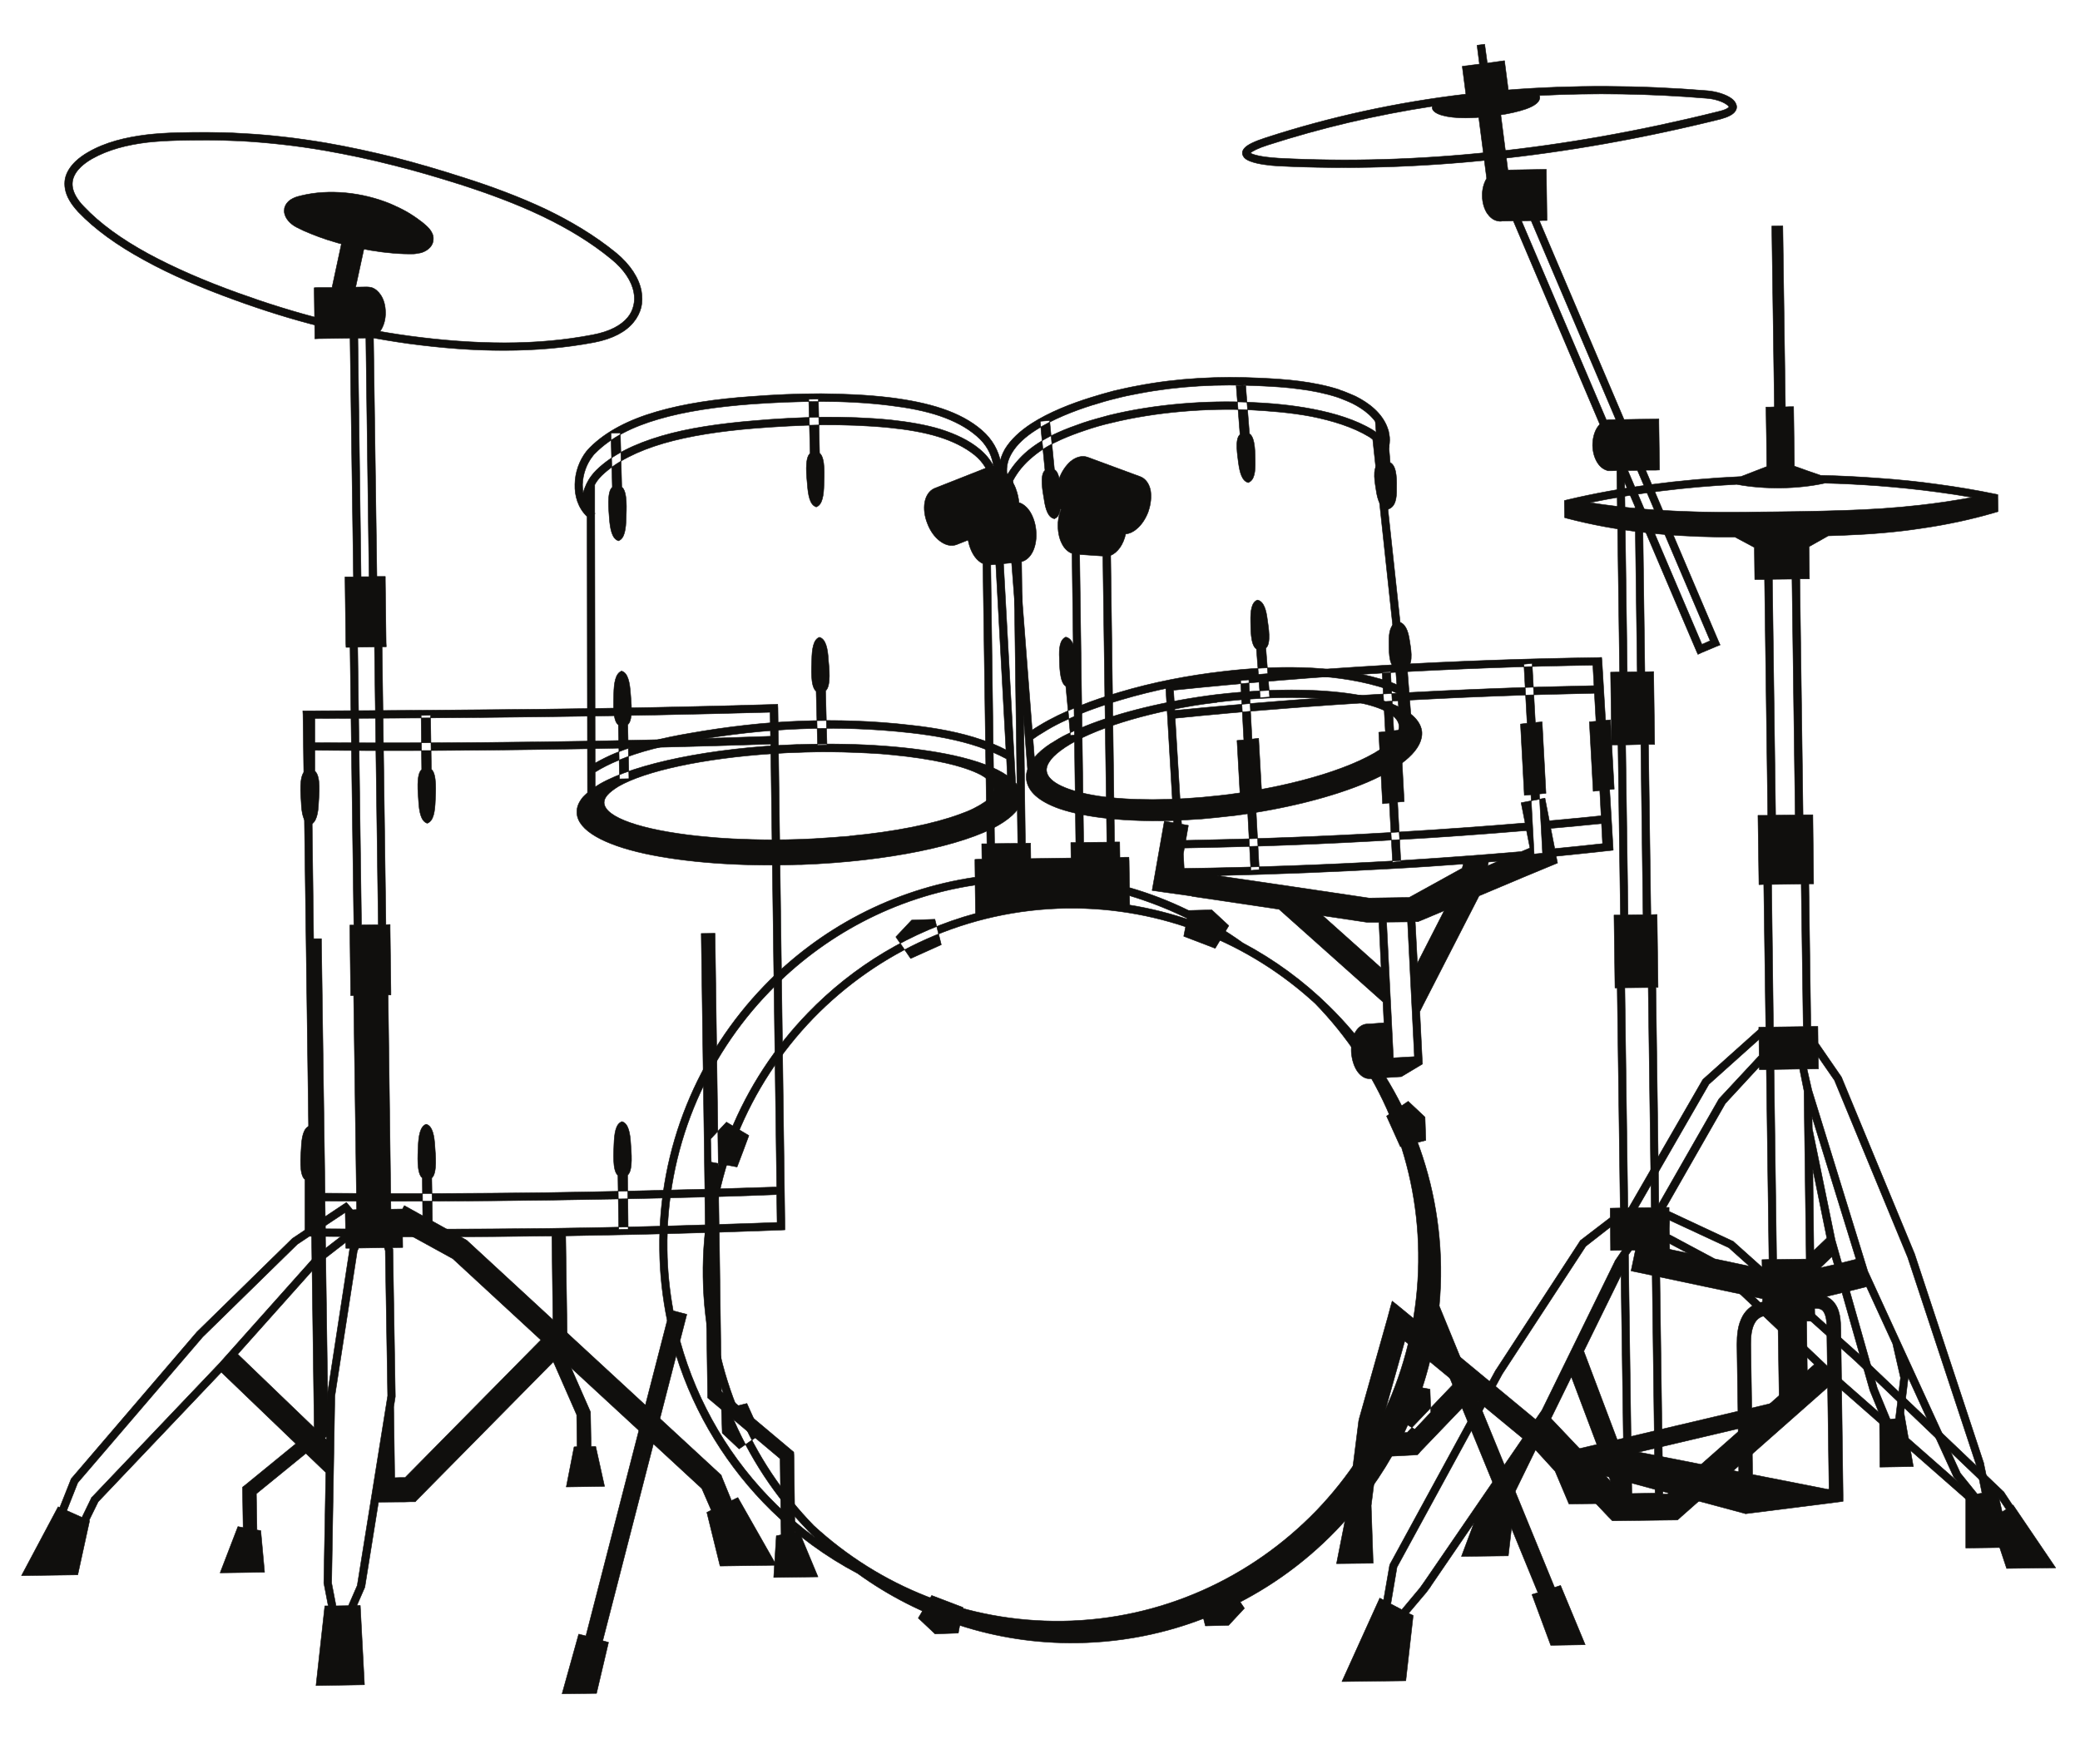 <?xml version="1.0" encoding="UTF-8"?>
<svg xmlns="http://www.w3.org/2000/svg" xmlns:xlink="http://www.w3.org/1999/xlink" width="512.779pt" height="434.831pt" viewBox="0 0 512.779 434.831" version="1.1">
<g id="surface1">
<path style="fill:none;stroke-width:0.12;stroke-linecap:butt;stroke-linejoin:round;stroke:rgb(6.476%,5.928%,5.235%);stroke-opacity:1;stroke-miterlimit:10;" d="M 0.001 0.001 L 0.001 -13.327 L -2.421 -13.327 L -2.421 0.001 C -3.948 1.185 -3.456 5.974 -3.358 7.649 C -3.257 10.415 -2.815 12.731 -1.284 13.228 L -1.233 13.278 L -1.136 13.228 C 0.396 12.731 0.841 10.415 0.935 7.649 C 1.036 5.974 1.528 1.185 0.001 0.001 Z M 0.001 0.001 " transform="matrix(1,0,0,-1,77.612,290.774)"/>
<path style=" stroke:none;fill-rule:evenodd;fill:rgb(6.476%,5.928%,5.235%);fill-opacity:1;" d="M 77.613 290.773 L 77.613 304.102 L 75.191 304.102 L 75.191 290.773 C 73.664 289.59 74.156 284.801 74.254 283.125 C 74.355 280.359 74.797 278.043 76.328 277.547 L 76.379 277.496 L 76.477 277.547 C 78.008 278.043 78.453 280.359 78.547 283.125 C 78.648 284.801 79.141 289.59 77.613 290.773 "/>
<path style="fill:none;stroke-width:0.12;stroke-linecap:butt;stroke-linejoin:round;stroke:rgb(6.476%,5.928%,5.235%);stroke-opacity:1;stroke-miterlimit:10;" d="M 0.001 0.002 L -5.679 6.217 L -20.335 18.31 L -33.218 4.885 L -33.714 4.291 L -34.011 4.045 L -34.354 4.045 L -35.144 3.994 L -43.831 3.553 L -45.358 -8.44 L -44.866 -22.658 L -53.897 -22.756 L -51.085 -8.541 L -48.421 12.533 L -48.37 12.584 L -48.323 12.881 L -48.323 12.932 L -41.311 37.807 L -40.573 40.572 L -40.179 41.955 L -39.042 41.064 L -36.819 39.24 L -1.679 10.166 L 6.958 -1.088 L 11.798 -7.947 L 3.403 -8.049 Z M -24.679 21.916 L -37.069 32.131 L -42.843 11.596 L -43.14 9.275 L -36.476 9.572 Z M -40.128 13.67 L -34.601 10.365 L -30.651 14.56 L -30.851 20.236 L -37.167 21.42 C -38.155 18.853 -39.144 16.287 -40.128 13.67 Z M -40.128 13.67 " transform="matrix(1,0,0,-1,383.39,362.689)"/>
<path style=" stroke:none;fill-rule:evenodd;fill:rgb(6.476%,5.928%,5.235%);fill-opacity:1;" d="M 383.391 362.688 L 377.711 356.473 L 363.055 344.379 L 350.172 357.805 L 349.676 358.398 L 349.379 358.645 L 349.035 358.645 L 348.246 358.695 L 339.559 359.137 L 338.031 371.129 L 338.523 385.348 L 329.492 385.445 L 332.305 371.23 L 334.969 350.156 L 335.02 350.105 L 335.066 349.809 L 335.066 349.758 L 342.078 324.883 L 342.816 322.117 L 343.211 320.734 L 344.348 321.625 L 346.57 323.449 L 381.711 352.523 L 390.348 363.777 L 395.188 370.637 L 386.793 370.738 Z M 358.711 340.773 L 346.32 330.559 L 340.547 351.094 L 340.25 353.414 L 346.914 353.117 Z M 343.262 349.02 L 348.789 352.324 L 352.738 348.129 L 352.539 342.453 L 346.223 341.27 C 345.234 343.836 344.246 346.402 343.262 349.02 "/>
<path style="fill:none;stroke-width:0.12;stroke-linecap:butt;stroke-linejoin:round;stroke:rgb(6.476%,5.928%,5.235%);stroke-opacity:1;stroke-miterlimit:10;" d="M 0.002 -0.001 L 3.158 0.249 L 2.912 5.382 L -22.705 28.233 L -43.287 31.296 L -44.229 31.44 L -44.229 31.491 L -50.939 32.429 L -53.998 32.874 L -53.455 35.933 L -50.986 49.952 L -48.67 49.558 L -50.643 83.022 L -50.74 83.909 L -49.807 84.011 C -31.689 85.936 -13.92 87.366 3.65 88.401 C 21.271 89.436 38.697 90.03 55.924 90.276 L 56.814 90.327 L 56.908 89.39 L 59.627 43.683 L 59.674 42.796 L 58.783 42.694 C 54.396 42.202 50.002 41.757 45.607 41.312 L 45.951 39.636 L 43.682 38.698 L 37.611 36.179 L 26.604 31.542 L 12.83 4.69 L 11.994 3.011 L 12.639 -9.923 L 7.451 -13.028 L -0.248 -13.524 C -1.482 -13.622 -2.666 -12.833 -3.506 -11.552 C -4.244 -10.415 -4.74 -8.837 -4.889 -7.06 C -4.986 -5.282 -4.689 -3.653 -4.1 -2.419 C -3.404 -1.036 -2.369 -0.149 -1.088 -0.048 Z M 6.217 38.304 C -8.439 37.464 -23.15 36.87 -37.955 36.526 C -25.225 34.651 -13.275 32.921 -0.494 30.995 L 9.377 31.147 L 9.92 31.44 L 22.455 38.354 L 22.705 39.39 C 17.225 38.995 11.697 38.597 6.217 38.304 Z M 2.467 13.772 L 1.924 25.026 L -1.037 25.026 L -11.943 26.651 Z M 10.857 25.175 L 11.4 14.956 L 18.014 27.886 L 12.143 25.421 L 11.748 25.272 L 11.6 25.175 Z M 28.725 38.944 L 30.994 39.933 L 30.994 39.979 L 31.193 40.081 C 30.455 39.979 29.713 39.933 28.924 39.882 Z M 55.33 83.366 L 55.033 88.401 C 38.154 88.155 21.076 87.515 3.752 86.526 C -13.572 85.487 -31.1 84.058 -48.717 82.233 L -48.424 77.245 C -30.799 78.976 -13.428 80.354 3.701 81.343 C 21.076 82.382 38.303 83.022 55.33 83.366 Z M 57.256 51.335 L 55.479 81.491 C 38.4 81.147 21.225 80.503 3.799 79.468 C -13.428 78.433 -30.799 77.101 -48.322 75.319 L -46.74 49.214 L -45.064 48.913 L -45.705 45.214 C -28.334 45.558 -11.057 46.202 6.17 47.237 C 16.783 47.878 27.393 48.62 37.955 49.507 L 36.971 54.491 L 42.846 55.628 L 43.928 50.05 C 48.373 50.444 52.814 50.89 57.256 51.335 Z M 45.26 43.187 C 49.408 43.585 53.557 44.026 57.65 44.476 L 57.354 49.409 C 53.01 48.964 48.666 48.569 44.275 48.175 Z M -46.104 38.304 C -28.631 38.55 -11.205 39.19 6.119 40.179 C 16.436 40.819 26.752 41.562 37.021 42.448 L 39.143 43.339 L 38.303 47.632 C 27.639 46.741 16.979 45.952 6.268 45.362 C -11.057 44.323 -28.529 43.636 -46.053 43.339 L -46.299 41.854 Z M 36.818 73.89 L 38.451 74.089 L 37.658 88.647 L 39.682 88.847 L 40.475 74.284 L 42.15 74.433 L 43.092 56.812 L 41.463 56.663 L 42.252 42.054 L 40.178 41.854 L 39.389 56.468 L 37.76 56.319 Z M 1.873 71.866 L 3.502 72.015 L 2.713 86.624 L 4.783 86.823 L 5.576 72.261 L 7.205 72.409 L 8.143 54.788 L 6.514 54.64 L 7.307 40.03 L 5.283 39.835 L 4.49 54.44 L 2.814 54.245 Z M -33.068 69.843 L -31.393 69.991 L -32.182 84.601 L -30.158 84.8 L -29.369 70.186 L -27.74 70.386 L -26.752 52.765 L -28.381 52.616 L -27.592 38.007 L -29.662 37.808 L -30.455 52.37 L -32.084 52.222 Z M 3.799 25.073 L 5.479 -8.392 L 10.662 -8.095 L 8.982 25.128 Z M 3.799 25.073 " transform="matrix(1,0,0,-1,338.029,252.374)"/>
<path style=" stroke:none;fill-rule:evenodd;fill:rgb(6.476%,5.928%,5.235%);fill-opacity:1;" d="M 338.031 252.375 L 341.188 252.125 L 340.941 246.992 L 315.324 224.141 L 294.742 221.078 L 293.801 220.934 L 293.801 220.883 L 287.09 219.945 L 284.031 219.5 L 284.574 216.441 L 287.043 202.422 L 289.359 202.816 L 287.387 169.352 L 287.289 168.465 L 288.223 168.363 C 306.34 166.438 324.109 165.008 341.68 163.973 C 359.301 162.938 376.727 162.344 393.953 162.098 L 394.844 162.047 L 394.938 162.984 L 397.656 208.691 L 397.703 209.578 L 396.812 209.68 C 392.426 210.172 388.031 210.617 383.637 211.062 L 383.98 212.738 L 381.711 213.676 L 375.641 216.195 L 364.633 220.832 L 350.859 247.684 L 350.023 249.363 L 350.668 262.297 L 345.48 265.402 L 337.781 265.898 C 336.547 265.996 335.363 265.207 334.523 263.926 C 333.785 262.789 333.289 261.211 333.141 259.434 C 333.043 257.656 333.34 256.027 333.93 254.793 C 334.625 253.41 335.66 252.523 336.941 252.422 Z M 344.246 214.07 C 329.59 214.91 314.879 215.504 300.074 215.848 C 312.805 217.723 324.754 219.453 337.535 221.379 L 347.406 221.227 L 347.949 220.934 L 360.484 214.02 L 360.734 212.984 C 355.254 213.379 349.727 213.777 344.246 214.07 M 340.496 238.602 L 339.953 227.348 L 336.992 227.348 L 326.086 225.723 Z M 348.887 227.199 L 349.43 237.418 L 356.043 224.488 L 350.172 226.953 L 349.777 227.102 L 349.629 227.199 Z M 366.754 213.43 L 369.023 212.441 L 369.023 212.395 L 369.223 212.293 C 368.484 212.395 367.742 212.441 366.953 212.492 Z M 393.359 169.008 L 393.062 163.973 C 376.184 164.219 359.105 164.859 341.781 165.848 C 324.457 166.887 306.93 168.316 289.312 170.141 L 289.605 175.129 C 307.23 173.398 324.602 172.02 341.73 171.031 C 359.105 169.992 376.332 169.352 393.359 169.008 M 395.285 201.039 L 393.508 170.883 C 376.43 171.227 359.254 171.871 341.828 172.906 C 324.602 173.941 307.23 175.273 289.707 177.055 L 291.289 203.16 L 292.965 203.461 L 292.324 207.16 C 309.695 206.816 326.973 206.172 344.199 205.137 C 354.812 204.496 365.422 203.754 375.984 202.867 L 375 197.883 L 380.875 196.746 L 381.957 202.324 C 386.402 201.93 390.844 201.484 395.285 201.039 M 383.289 209.188 C 387.438 208.789 391.586 208.348 395.68 207.898 L 395.383 202.965 C 391.039 203.41 386.695 203.805 382.305 204.199 Z M 291.926 214.07 C 309.398 213.824 326.824 213.184 344.148 212.195 C 354.465 211.555 364.781 210.812 375.051 209.926 L 377.172 209.035 L 376.332 204.742 C 365.668 205.633 355.008 206.422 344.297 207.012 C 326.973 208.051 309.5 208.738 291.977 209.035 L 291.73 210.52 Z M 374.848 178.484 L 376.48 178.285 L 375.688 163.727 L 377.711 163.527 L 378.504 178.09 L 380.18 177.941 L 381.121 195.562 L 379.492 195.711 L 380.281 210.32 L 378.207 210.52 L 377.418 195.906 L 375.789 196.055 Z M 339.902 180.508 L 341.531 180.359 L 340.742 165.75 L 342.812 165.551 L 343.605 180.113 L 345.234 179.965 L 346.172 197.586 L 344.543 197.734 L 345.336 212.344 L 343.312 212.539 L 342.52 197.934 L 340.844 198.129 Z M 304.961 182.531 L 306.637 182.383 L 305.848 167.773 L 307.871 167.574 L 308.66 182.188 L 310.289 181.988 L 311.277 199.609 L 309.648 199.758 L 310.438 214.367 L 308.367 214.566 L 307.574 200.004 L 305.945 200.152 Z M 341.828 227.301 L 343.508 260.766 L 348.691 260.469 L 347.012 227.246 Z M 341.828 227.301 "/>
<path style="fill:none;stroke-width:0.12;stroke-linecap:butt;stroke-linejoin:round;stroke:rgb(6.476%,5.928%,5.235%);stroke-opacity:1;stroke-miterlimit:10;" d="M 0.001 0.001 C -18.214 -1.924 -35.784 -2.417 -52.765 -1.581 C -54.741 -1.483 -57.897 -1.135 -59.772 -0.393 C -60.515 -0.096 -61.104 0.248 -61.401 0.791 C -61.847 1.482 -61.749 2.22 -61.011 2.962 C -60.269 3.701 -58.686 4.49 -55.925 5.38 C -40.128 10.513 -23.694 14.119 -6.561 16.138 L -7.452 23.001 L -3.21 23.544 L -3.804 28.181 L -1.976 28.431 L -1.925 28.431 L -1.28 23.791 L 2.962 24.384 L 3.899 17.177 C 19.696 18.412 36.079 18.365 53.013 16.978 C 55.231 16.783 57.603 16.041 58.935 15.052 C 59.478 14.662 59.872 14.166 60.067 13.623 C 60.314 12.982 60.216 12.337 59.677 11.701 C 59.134 11.056 57.997 10.462 56.169 9.97 C 36.872 5.181 18.114 1.876 0.001 0.001 Z M -52.714 0.345 C -35.737 -0.542 -18.265 -0.049 -0.198 1.876 C 17.817 3.751 36.478 7.056 55.677 11.845 C 57.157 12.193 57.946 12.537 58.243 12.931 C 58.29 12.982 58.29 12.982 58.29 13.033 C 58.243 13.177 58.044 13.326 57.798 13.525 C 56.763 14.314 54.786 14.958 52.864 15.103 C 38.696 16.291 24.927 16.486 11.552 15.794 C 11.599 15.697 11.649 15.595 11.649 15.498 L 11.649 15.451 C 11.798 14.314 10.513 13.279 8.29 12.49 C 6.466 11.845 3.899 11.255 0.985 10.861 C 0.298 10.759 -0.394 10.662 -1.136 10.611 L -1.186 10.611 L -1.186 10.564 C -2.12 10.513 -3.061 10.416 -3.995 10.365 C -4.886 10.318 -5.772 10.267 -6.612 10.267 C -11.253 10.267 -14.608 11.154 -14.858 12.685 L -14.858 13.13 C -28.772 11.005 -42.3 7.798 -55.335 3.603 C -57.8 2.814 -59.132 2.123 -59.675 1.626 C -59.526 1.529 -59.331 1.431 -59.085 1.333 C -57.456 0.74 -54.542 0.447 -52.667 0.345 Z M -52.714 0.345 " transform="matrix(1,0,0,-1,367.94,39.341)"/>
<path style=" stroke:none;fill-rule:evenodd;fill:rgb(6.476%,5.928%,5.235%);fill-opacity:1;" d="M 367.941 39.34 C 349.727 41.266 332.156 41.758 315.176 40.922 C 313.199 40.824 310.043 40.477 308.168 39.734 C 307.426 39.438 306.836 39.094 306.539 38.551 C 306.094 37.859 306.191 37.121 306.93 36.379 C 307.672 35.641 309.254 34.852 312.016 33.961 C 327.812 28.828 344.246 25.223 361.379 23.203 L 360.488 16.34 L 364.73 15.797 L 364.137 11.16 L 365.965 10.91 L 366.016 10.91 L 366.66 15.551 L 370.902 14.957 L 371.84 22.164 C 387.637 20.93 404.02 20.977 420.953 22.363 C 423.172 22.559 425.543 23.301 426.875 24.289 C 427.418 24.68 427.812 25.176 428.008 25.719 C 428.254 26.359 428.156 27.004 427.617 27.641 C 427.074 28.285 425.938 28.879 424.109 29.371 C 404.812 34.16 386.055 37.465 367.941 39.34 M 315.227 38.996 C 332.203 39.883 349.676 39.391 367.742 37.465 C 385.758 35.59 404.418 32.285 423.617 27.496 C 425.098 27.148 425.887 26.805 426.184 26.41 C 426.23 26.359 426.23 26.359 426.23 26.309 C 426.184 26.164 425.984 26.016 425.738 25.816 C 424.703 25.027 422.727 24.383 420.805 24.238 C 406.637 23.051 392.867 22.855 379.492 23.547 C 379.539 23.645 379.59 23.746 379.59 23.844 L 379.59 23.891 C 379.738 25.027 378.453 26.062 376.23 26.852 C 374.406 27.496 371.84 28.086 368.926 28.48 C 368.238 28.582 367.547 28.68 366.805 28.73 L 366.754 28.73 L 366.754 28.777 C 365.82 28.828 364.879 28.926 363.945 28.977 C 363.055 29.023 362.168 29.074 361.328 29.074 C 356.688 29.074 353.332 28.188 353.082 26.656 L 353.082 26.211 C 339.168 28.336 325.641 31.543 312.605 35.738 C 310.141 36.527 308.809 37.219 308.266 37.715 C 308.414 37.812 308.609 37.91 308.855 38.008 C 310.484 38.602 313.398 38.895 315.273 38.996 Z M 315.227 38.996 "/>
<path style="fill:none;stroke-width:0.12;stroke-linecap:butt;stroke-linejoin:round;stroke:rgb(6.476%,5.928%,5.235%);stroke-opacity:1;stroke-miterlimit:10;" d="M 0 0.002 L -1.925 -9.869 L 7.504 -9.725 L 5.332 0.1 L 4.196 0.1 L 4.047 8.295 L 4.047 8.592 L 3.899 8.936 L -1.628 21.521 L -2.074 52.021 C 9.43 52.225 20.879 52.471 32.329 52.814 L 32.922 12.885 L 32.922 12.096 L 33.516 11.6 L 50.79 -2.912 L 51.04 -21.67 L 49.852 -21.916 L 49.211 -32.182 L 60.122 -32.033 L 55.43 -20.779 L 54.446 -20.979 L 54.196 -2.072 L 54.149 -1.283 L 53.555 -0.787 L 36.329 13.674 L 35.786 52.912 C 40.868 53.111 45.954 53.26 51.086 53.459 L 51.973 53.506 L 51.973 54.443 L 50.247 182.084 L 50.2 183.072 L 49.262 183.021 C 30.063 182.432 10.86 182.084 -8.339 181.842 C -27.492 181.643 -46.691 181.494 -65.894 181.443 L -66.882 181.443 L -66.832 180.506 L -65.101 52.814 L -65.101 51.928 L -64.71 51.877 L -64.066 4.49 L -81.097 -9.428 L -81.738 -9.92 L -81.738 -10.76 L -81.589 -19.889 L -82.875 -19.643 L -87.265 -31.049 L -76.308 -30.897 L -77.246 -20.631 L -78.183 -20.482 L -78.332 -11.549 L -61.253 2.369 L -60.613 2.912 L -60.613 3.701 L -61.304 51.877 C -43.043 51.728 -24.777 51.728 -6.515 51.975 L -5.476 51.975 L -5.082 21.127 L -5.035 20.779 L -4.886 20.486 L 0.641 7.9 L 0.743 0.053 Z M 35.735 54.842 C 40.524 54.986 45.313 55.135 50.051 55.334 L 49.954 62.193 C 45.211 61.994 40.426 61.846 35.637 61.697 Z M -61.304 53.756 C -43.043 53.603 -24.777 53.654 -6.562 53.853 C 6.418 54.053 19.348 54.295 32.329 54.74 L 32.231 61.6 C 19.25 61.256 6.321 61.01 -6.664 60.811 C -24.925 60.564 -43.136 60.518 -61.402 60.615 Z M -64.808 171.721 L -64.214 125.275 L -62.293 125.275 L -61.402 62.537 C -43.187 62.389 -24.925 62.439 -6.664 62.686 C 6.27 62.885 19.25 63.182 32.231 63.525 L 31.344 126.557 L 34.75 126.603 L 35.637 63.623 C 40.375 63.771 45.165 63.92 49.954 64.068 L 48.473 173.252 C 29.567 172.607 10.711 172.166 -8.195 171.916 C -27.046 171.623 -45.953 171.572 -64.808 171.721 Z M -8.293 179.963 C -27.195 179.717 -46.05 179.615 -64.957 179.568 L -64.859 173.596 C -45.953 173.498 -27.097 173.545 -8.195 173.795 C 10.661 174.041 29.567 174.482 48.422 175.178 L 48.325 181.1 C 29.465 180.557 10.614 180.209 -8.293 179.963 Z M -47.039 58.541 L -47.781 111.353 L -52.418 111.307 L -51.726 58.49 Z M 13.18 66.978 L 13.329 53.654 L 11.008 53.603 L 10.809 66.932 C 9.379 68.064 9.774 72.904 9.825 74.533 C 9.922 77.346 10.266 79.615 11.75 80.158 L 11.797 80.209 L 11.895 80.158 C 13.375 79.666 13.821 77.396 13.969 74.58 C 14.067 72.951 14.61 68.166 13.18 66.978 Z M -35.093 66.291 L -34.894 52.963 L -37.265 52.963 L -37.414 66.291 C -38.894 67.428 -38.5 72.213 -38.449 73.893 C -38.351 76.654 -37.957 78.975 -36.527 79.518 L -36.378 79.518 C -34.894 79.021 -34.453 76.705 -34.304 73.939 C -34.207 72.264 -33.664 67.475 -35.093 66.291 Z M -35.191 167.029 L -35.39 180.357 L -37.71 180.311 L -37.562 166.982 C -38.992 165.799 -38.449 161.01 -38.351 159.381 C -38.203 156.568 -37.761 154.295 -36.277 153.756 L -36.128 153.756 C -34.648 154.346 -34.304 156.615 -34.207 159.432 C -34.156 161.061 -33.761 165.896 -35.191 167.029 Z M 40.18 69.006 L 33.813 70.189 L 33.665 75.916 L 37.563 80.061 L 43.09 76.756 C 42.153 74.189 41.168 71.572 40.18 69.006 Z M 40.18 69.006 " transform="matrix(1,0,0,-1,141.531,356.67)"/>
<path style=" stroke:none;fill-rule:evenodd;fill:rgb(6.476%,5.928%,5.235%);fill-opacity:1;" d="M 141.531 356.668 L 139.605 366.539 L 149.035 366.395 L 146.863 356.57 L 145.727 356.57 L 145.578 348.375 L 145.578 348.078 L 145.43 347.734 L 139.902 335.148 L 139.457 304.648 C 150.961 304.445 162.41 304.199 173.859 303.855 L 174.453 343.785 L 174.453 344.574 L 175.047 345.07 L 192.32 359.582 L 192.57 378.34 L 191.383 378.586 L 190.742 388.852 L 201.652 388.703 L 196.961 377.449 L 195.977 377.648 L 195.727 358.742 L 195.68 357.953 L 195.086 357.457 L 177.859 342.996 L 177.316 303.758 C 182.398 303.559 187.484 303.41 192.617 303.211 L 193.504 303.164 L 193.504 302.227 L 191.777 174.586 L 191.73 173.598 L 190.793 173.648 C 171.594 174.238 152.391 174.586 133.191 174.828 C 114.039 175.027 94.84 175.176 75.637 175.227 L 74.648 175.227 L 74.699 176.164 L 76.43 303.855 L 76.43 304.742 L 76.82 304.793 L 77.465 352.18 L 60.434 366.098 L 59.793 366.59 L 59.793 367.43 L 59.941 376.559 L 58.656 376.312 L 54.266 387.719 L 65.223 387.566 L 64.285 377.301 L 63.348 377.152 L 63.199 368.219 L 80.277 354.301 L 80.918 353.758 L 80.918 352.969 L 80.227 304.793 C 98.488 304.941 116.754 304.941 135.016 304.695 L 136.055 304.695 L 136.449 335.543 L 136.496 335.891 L 136.645 336.184 L 142.172 348.77 L 142.273 356.617 Z M 177.266 301.828 C 182.055 301.684 186.844 301.535 191.582 301.336 L 191.484 294.477 C 186.742 294.676 181.957 294.824 177.168 294.973 Z M 80.227 302.914 C 98.488 303.066 116.754 303.016 134.969 302.816 C 147.949 302.617 160.879 302.375 173.859 301.93 L 173.762 295.07 C 160.781 295.414 147.852 295.66 134.867 295.859 C 116.605 296.105 98.395 296.152 80.129 296.055 Z M 76.723 184.949 L 77.316 231.395 L 79.238 231.395 L 80.129 294.133 C 98.344 294.281 116.605 294.23 134.867 293.984 C 147.801 293.785 160.781 293.488 173.762 293.145 L 172.875 230.113 L 176.281 230.066 L 177.168 293.047 C 181.906 292.898 186.695 292.75 191.484 292.602 L 190.004 183.418 C 171.098 184.062 152.242 184.504 133.336 184.754 C 114.484 185.047 95.578 185.098 76.723 184.949 M 133.238 176.707 C 114.336 176.953 95.48 177.055 76.574 177.102 L 76.672 183.074 C 95.578 183.172 114.434 183.125 133.336 182.875 C 152.191 182.629 171.098 182.188 189.953 181.492 L 189.855 175.57 C 170.996 176.113 152.145 176.461 133.238 176.707 M 94.492 298.129 L 93.75 245.316 L 89.113 245.363 L 89.805 298.18 Z M 154.711 289.691 L 154.859 303.016 L 152.539 303.066 L 152.34 289.738 C 150.91 288.605 151.305 283.766 151.355 282.137 C 151.453 279.324 151.797 277.055 153.281 276.512 L 153.328 276.461 L 153.426 276.512 C 154.906 277.004 155.352 279.273 155.5 282.09 C 155.598 283.719 156.141 288.504 154.711 289.691 M 106.438 290.379 L 106.637 303.707 L 104.266 303.707 L 104.117 290.379 C 102.637 289.242 103.031 284.457 103.082 282.777 C 103.18 280.016 103.574 277.695 105.004 277.152 L 105.152 277.152 C 106.637 277.648 107.078 279.965 107.227 282.73 C 107.324 284.406 107.867 289.195 106.438 290.379 M 106.34 189.641 L 106.141 176.312 L 103.82 176.359 L 103.969 189.688 C 102.539 190.871 103.082 195.66 103.18 197.289 C 103.328 200.102 103.77 202.375 105.254 202.914 L 105.402 202.914 C 106.883 202.324 107.227 200.055 107.324 197.238 C 107.375 195.609 107.77 190.773 106.34 189.641 M 181.711 287.664 L 175.344 286.48 L 175.195 280.754 L 179.094 276.609 L 184.621 279.914 C 183.684 282.48 182.699 285.098 181.711 287.664 "/>
<path style="fill:none;stroke-width:0.12;stroke-linecap:butt;stroke-linejoin:round;stroke:rgb(6.476%,5.928%,5.235%);stroke-opacity:1;stroke-miterlimit:10;" d="M -0.002 -0.002 L 0.1 -0.002 C 1.529 -0.002 2.912 -0.052 4.295 -0.052 C 5.678 -0.099 7.061 -0.15 8.439 -0.248 C 15.498 -0.591 22.557 -1.431 29.568 -2.619 C 35.244 -3.603 40.869 -4.837 46.447 -6.22 C 52.025 -7.65 57.553 -9.279 63.08 -11.056 C 70.287 -13.33 77.146 -15.896 83.564 -18.908 C 89.932 -21.966 95.854 -25.517 101.037 -29.763 C 104.494 -32.627 106.615 -35.935 107.209 -39.095 C 107.455 -40.474 107.455 -41.857 107.158 -43.142 C 106.814 -44.423 106.221 -45.658 105.283 -46.794 C 103.408 -49.115 100.201 -50.888 95.561 -51.779 C 88.502 -53.111 81.146 -53.752 73.494 -53.752 C 65.896 -53.802 57.947 -53.162 49.803 -52.076 C 42.4 -51.037 35.244 -49.658 28.186 -47.877 C 21.127 -46.103 14.166 -43.931 7.107 -41.365 C -1.232 -38.353 -8.834 -35.095 -15.35 -31.49 C -21.967 -27.888 -27.494 -23.939 -31.639 -19.595 C -32.525 -18.611 -33.268 -17.669 -33.764 -16.783 C -34.896 -14.861 -35.143 -13.033 -34.846 -11.404 C -34.502 -9.822 -33.564 -8.392 -32.279 -7.158 C -31.393 -6.322 -30.307 -5.529 -29.17 -4.888 C -24.924 -2.419 -19.939 -1.236 -14.807 -0.591 C -9.725 -0.002 -4.592 -0.002 -0.002 -0.002 Z M 0.1 -1.927 L -0.002 -1.927 C -4.592 -1.927 -9.674 -1.927 -14.607 -2.47 C -19.494 -3.06 -24.236 -4.248 -28.232 -6.517 C -29.268 -7.107 -30.209 -7.798 -30.947 -8.49 C -31.982 -9.478 -32.725 -10.615 -32.971 -11.798 C -33.217 -12.982 -33.021 -14.314 -32.131 -15.845 C -31.689 -16.587 -31.096 -17.427 -30.256 -18.263 C -26.26 -22.509 -20.877 -26.357 -14.463 -29.865 C -7.998 -33.369 -0.494 -36.627 7.748 -39.587 C 14.709 -42.103 21.619 -44.275 28.627 -46.052 C 35.639 -47.783 42.744 -49.212 50.1 -50.201 C 58.146 -51.283 65.943 -51.877 73.494 -51.877 C 81.049 -51.877 88.303 -51.236 95.213 -49.904 C 99.408 -49.115 102.221 -47.584 103.85 -45.607 C 104.592 -44.72 105.037 -43.732 105.283 -42.697 C 105.529 -41.662 105.576 -40.576 105.334 -39.439 C 104.838 -36.673 102.912 -33.763 99.803 -31.248 C 94.771 -27.099 88.994 -23.642 82.725 -20.634 C 76.408 -17.623 69.596 -15.103 62.537 -12.834 C 57.061 -11.107 51.58 -9.478 46.002 -8.095 C 40.424 -6.666 34.85 -5.482 29.221 -4.494 C 22.357 -3.306 15.35 -2.517 8.342 -2.123 C 6.912 -2.076 5.58 -2.025 4.244 -1.974 C 2.861 -1.927 1.482 -1.927 0.1 -1.927 Z M 0.1 -1.927 " transform="matrix(1,0,0,-1,50.908,32.627)"/>
<path style=" stroke:none;fill-rule:evenodd;fill:rgb(6.476%,5.928%,5.235%);fill-opacity:1;" d="M 50.906 32.629 L 51.008 32.629 C 52.438 32.629 53.82 32.68 55.203 32.68 C 56.586 32.727 57.969 32.777 59.348 32.875 C 66.406 33.219 73.465 34.059 80.477 35.246 C 86.152 36.23 91.777 37.465 97.355 38.848 C 102.934 40.277 108.461 41.906 113.988 43.684 C 121.195 45.957 128.055 48.523 134.473 51.535 C 140.84 54.594 146.762 58.145 151.945 62.391 C 155.402 65.254 157.523 68.562 158.117 71.723 C 158.363 73.102 158.363 74.484 158.066 75.77 C 157.723 77.051 157.129 78.285 156.191 79.422 C 154.316 81.742 151.109 83.516 146.469 84.406 C 139.41 85.738 132.055 86.379 124.402 86.379 C 116.805 86.43 108.855 85.789 100.711 84.703 C 93.309 83.664 86.152 82.285 79.094 80.504 C 72.035 78.73 65.074 76.559 58.016 73.992 C 49.676 70.98 42.074 67.723 35.559 64.117 C 28.941 60.516 23.414 56.566 19.27 52.223 C 18.383 51.238 17.641 50.297 17.145 49.41 C 16.012 47.488 15.766 45.66 16.062 44.031 C 16.406 42.449 17.344 41.02 18.629 39.785 C 19.516 38.949 20.602 38.156 21.738 37.516 C 25.984 35.047 30.969 33.863 36.102 33.219 C 41.184 32.629 46.316 32.629 50.906 32.629 M 51.008 34.555 L 50.906 34.555 C 46.316 34.555 41.234 34.555 36.301 35.098 C 31.414 35.688 26.672 36.875 22.676 39.145 C 21.641 39.734 20.699 40.426 19.961 41.117 C 18.926 42.105 18.184 43.242 17.938 44.426 C 17.691 45.609 17.887 46.941 18.777 48.473 C 19.219 49.215 19.812 50.055 20.652 50.891 C 24.648 55.137 30.031 58.984 36.445 62.492 C 42.91 65.996 50.414 69.254 58.656 72.215 C 65.617 74.73 72.527 76.902 79.535 78.68 C 86.547 80.41 93.652 81.84 101.008 82.828 C 109.055 83.91 116.852 84.504 124.402 84.504 C 131.957 84.504 139.211 83.863 146.121 82.531 C 150.316 81.742 153.129 80.211 154.758 78.234 C 155.5 77.348 155.945 76.359 156.191 75.324 C 156.438 74.289 156.484 73.203 156.242 72.066 C 155.746 69.301 153.82 66.391 150.711 63.875 C 145.68 59.727 139.902 56.27 133.633 53.262 C 127.316 50.25 120.504 47.73 113.445 45.461 C 107.969 43.734 102.488 42.105 96.91 40.723 C 91.332 39.293 85.758 38.109 80.129 37.121 C 73.266 35.934 66.258 35.145 59.25 34.75 C 57.82 34.703 56.488 34.652 55.152 34.602 C 53.77 34.555 52.391 34.555 51.008 34.555 "/>
<path style="fill:none;stroke-width:0.12;stroke-linecap:butt;stroke-linejoin:round;stroke:rgb(6.476%,5.928%,5.235%);stroke-opacity:1;stroke-miterlimit:10;" d="M -0.001 0.002 C 0.398 0.838 1.034 1.381 1.827 1.775 C 2.519 2.123 3.206 2.318 3.898 2.467 C 10.761 4.146 18.952 3.307 25.913 0.443 C 27.296 -0.147 28.628 -0.791 29.862 -1.479 C 31.148 -2.225 32.331 -3.014 33.464 -3.9 C 33.714 -4.049 33.858 -4.193 33.858 -4.193 C 34.401 -4.643 34.995 -5.135 35.538 -5.775 C 36.081 -6.467 36.526 -7.256 36.476 -8.244 C 36.476 -9.775 35.339 -10.959 33.663 -11.549 C 33.366 -11.65 33.023 -11.697 32.675 -11.748 C 32.378 -11.846 32.034 -11.846 31.687 -11.897 C 25.319 -12.045 17.226 -10.662 10.269 -8.393 C 8.886 -7.947 7.601 -7.451 6.366 -6.959 C 5.085 -6.467 3.898 -5.924 2.765 -5.33 C 1.136 -4.494 -0.001 -3.158 -0.247 -1.779 C -0.298 -1.479 -0.298 -1.186 -0.247 -0.889 C -0.247 -0.592 -0.149 -0.299 -0.001 0.002 Z M -0.001 0.002 " transform="matrix(1,0,0,-1,70.356,50.693)"/>
<path style=" stroke:none;fill-rule:evenodd;fill:rgb(6.476%,5.928%,5.235%);fill-opacity:1;" d="M 70.355 50.691 C 70.754 49.855 71.391 49.312 72.184 48.918 C 72.875 48.57 73.562 48.375 74.254 48.227 C 81.117 46.547 89.309 47.387 96.27 50.25 C 97.652 50.84 98.984 51.484 100.219 52.172 C 101.504 52.918 102.688 53.707 103.82 54.594 C 104.07 54.742 104.215 54.887 104.215 54.887 C 104.758 55.336 105.352 55.828 105.895 56.469 C 106.438 57.16 106.883 57.949 106.832 58.938 C 106.832 60.469 105.695 61.652 104.02 62.242 C 103.723 62.344 103.379 62.391 103.031 62.441 C 102.734 62.539 102.391 62.539 102.043 62.59 C 95.676 62.738 87.582 61.355 80.625 59.086 C 79.242 58.641 77.957 58.145 76.723 57.652 C 75.441 57.16 74.254 56.617 73.121 56.023 C 71.492 55.188 70.355 53.852 70.109 52.473 C 70.059 52.172 70.059 51.879 70.109 51.582 C 70.109 51.285 70.207 50.992 70.355 50.691 "/>
<path style="fill:none;stroke-width:0.12;stroke-linecap:butt;stroke-linejoin:round;stroke:rgb(6.476%,5.928%,5.235%);stroke-opacity:1;stroke-miterlimit:10;" d="M -0.001 0.001 L -0.837 58.837 L -8.541 58.735 L -9.525 58.688 L -9.525 59.626 L -9.673 70.337 L -9.673 71.274 L -8.74 71.321 L -5.283 71.321 L -0.591 93.138 L -0.396 94.075 L 0.541 93.88 L 4.245 93.091 L 5.182 92.891 L 4.987 91.954 L 0.541 71.423 C 1.432 71.423 2.37 71.47 3.256 71.47 C 3.651 71.47 4.096 71.423 4.491 71.321 C 5.377 71.024 6.12 70.384 6.713 69.497 C 7.452 68.411 7.897 66.88 7.897 65.2 C 7.948 63.575 7.502 62.044 6.811 60.907 C 6.319 60.118 5.678 59.477 4.936 59.13 L 5.776 0.099 L 7.85 0.099 L 7.85 -0.839 L 8.045 -16.288 L 8.096 -17.226 L 7.057 -17.226 L 7.999 -85.737 L 8.045 -85.737 L 9.034 -85.687 L 9.034 -86.675 L 9.233 -102.124 L 9.233 -103.062 L 8.541 -103.062 L 9.233 -155.874 L 12.041 -155.827 L 12.041 -155.874 L 12.092 -155.827 L 12.538 -154.987 L 27.495 -163.28 L 27.592 -163.331 L 27.987 -163.577 L 28.084 -163.675 L 90.178 -220.98 L 90.475 -221.276 L 90.67 -221.425 L 90.721 -221.62 L 90.87 -222.019 L 93.19 -227.694 L 94.768 -226.952 L 104.245 -243.636 L 90.377 -243.831 L 87.12 -230.605 L 88.206 -230.062 L 85.885 -224.73 L 50.592 -192.155 L 16.092 -227.101 L 15.499 -227.694 L 15.252 -227.991 L 14.018 -227.991 L 12.635 -228.038 L 11.698 -228.038 L 6.17 -228.085 L 2.815 -249.015 L 2.764 -249.163 L 2.713 -249.265 L 0.838 -253.558 L 1.678 -253.558 L 2.713 -273.101 L -9.232 -273.304 L -7.06 -253.655 L -6.22 -253.655 L -7.255 -248.273 L -7.306 -248.077 L -6.81 -220.78 L -32.576 -196.054 L -62.931 -227.991 L -65.205 -232.628 L -65.056 -232.679 L -67.966 -246.007 L -81.837 -246.202 L -72.802 -229.222 L -72.408 -229.421 L -69.646 -222.46 L -69.595 -222.312 L -69.498 -222.214 L -38.599 -186.132 L -38.548 -186.081 L -15.056 -163.081 L -14.908 -162.983 L -1.728 -154.198 L -0.197 -156.023 L 0.788 -155.976 L 0.049 -103.21 L -0.693 -103.21 L -0.693 -102.273 L -0.888 -86.773 L -0.888 -85.835 L 0.096 -85.835 L -0.837 -17.374 L -1.826 -17.374 L -1.876 -16.437 L -2.076 -0.941 L -2.076 0.001 Z M 9.92 -204.593 L 10.166 -222.066 L 11.6 -222.019 L 12.733 -222.019 L 46.202 -188.108 L 24.483 -168.066 L 12.092 -161.257 L 12.143 -165.304 L 9.624 -165.355 L 9.674 -165.601 L 9.721 -165.749 L 9.721 -165.898 L 10.315 -201.878 L 10.315 -202.077 Z M -6.662 -212.64 L -6.466 -201.878 L -6.466 -201.73 L -0.939 -165.749 L -0.888 -165.601 L -0.837 -165.499 L -1.876 -165.499 L -1.927 -164.069 L -8.439 -169.105 L -28.529 -191.612 Z M 3.85 0.048 L 3.061 58.884 L 1.084 58.837 L 1.874 0.048 Z M 6.12 -85.737 L 5.182 -17.276 L 1.038 -17.327 L 1.975 -85.784 Z M -67.966 -223.3 L -70.681 -230.159 L -66.931 -231.839 L -64.611 -227.05 L -64.56 -226.901 L -64.412 -226.804 L -33.021 -193.831 L -9.775 -167.773 L -9.673 -167.675 L -1.927 -161.698 L -2.021 -156.96 L -2.021 -156.812 L -2.076 -156.714 L -13.822 -164.515 L -37.166 -187.366 Z M -5.38 -248.026 L -4.294 -253.655 L -1.236 -253.605 L 0.936 -248.62 L 8.44 -201.878 L 7.85 -166.093 L 7.6 -165.355 L 1.284 -165.452 L 0.936 -166.191 L -4.587 -201.929 Z M -5.38 -248.026 " transform="matrix(1,0,0,-1,87.138,142.204)"/>
<path style=" stroke:none;fill-rule:evenodd;fill:rgb(6.476%,5.928%,5.235%);fill-opacity:1;" d="M 87.137 142.203 L 86.301 83.367 L 78.598 83.469 L 77.613 83.516 L 77.613 82.578 L 77.465 71.867 L 77.465 70.93 L 78.398 70.883 L 81.855 70.883 L 86.547 49.066 L 86.742 48.129 L 87.68 48.324 L 91.383 49.113 L 92.32 49.312 L 92.125 50.25 L 87.68 70.781 C 88.57 70.781 89.508 70.734 90.395 70.734 C 90.789 70.734 91.234 70.781 91.629 70.883 C 92.516 71.18 93.258 71.82 93.852 72.707 C 94.59 73.793 95.035 75.324 95.035 77.004 C 95.086 78.629 94.641 80.16 93.949 81.297 C 93.457 82.086 92.816 82.727 92.074 83.074 L 92.914 142.105 L 94.988 142.105 L 94.988 143.043 L 95.184 158.492 L 95.234 159.43 L 94.195 159.43 L 95.137 227.941 L 95.184 227.941 L 96.172 227.891 L 96.172 228.879 L 96.371 244.328 L 96.371 245.266 L 95.68 245.266 L 96.371 298.078 L 99.18 298.031 L 99.18 298.078 L 99.23 298.031 L 99.676 297.191 L 114.633 305.484 L 114.73 305.535 L 115.125 305.781 L 115.223 305.879 L 177.316 363.184 L 177.613 363.48 L 177.809 363.629 L 177.859 363.824 L 178.008 364.223 L 180.328 369.898 L 181.906 369.156 L 191.383 385.84 L 177.516 386.035 L 174.258 372.809 L 175.344 372.266 L 173.023 366.934 L 137.73 334.359 L 103.23 369.305 L 102.637 369.898 L 102.391 370.195 L 101.156 370.195 L 99.773 370.242 L 98.836 370.242 L 93.309 370.289 L 89.953 391.219 L 89.902 391.367 L 89.852 391.469 L 87.977 395.762 L 88.816 395.762 L 89.852 415.305 L 77.906 415.508 L 80.078 395.859 L 80.918 395.859 L 79.883 390.477 L 79.832 390.281 L 80.328 362.984 L 54.562 338.258 L 24.207 370.195 L 21.934 374.832 L 22.082 374.883 L 19.172 388.211 L 5.301 388.406 L 14.336 371.426 L 14.73 371.625 L 17.492 364.664 L 17.543 364.516 L 17.641 364.418 L 48.539 328.336 L 48.59 328.285 L 72.082 305.285 L 72.23 305.188 L 85.41 296.402 L 86.941 298.227 L 87.926 298.18 L 87.188 245.414 L 86.445 245.414 L 86.445 244.477 L 86.25 228.977 L 86.25 228.039 L 87.234 228.039 L 86.301 159.578 L 85.312 159.578 L 85.262 158.641 L 85.062 143.145 L 85.062 142.203 Z M 97.059 346.797 L 97.305 364.27 L 98.738 364.223 L 99.871 364.223 L 133.34 330.312 L 111.621 310.27 L 99.23 303.461 L 99.281 307.508 L 96.762 307.559 L 96.812 307.805 L 96.859 307.953 L 96.859 308.102 L 97.453 344.082 L 97.453 344.281 Z M 80.477 354.844 L 80.672 344.082 L 80.672 343.934 L 86.199 307.953 L 86.25 307.805 L 86.301 307.703 L 85.262 307.703 L 85.211 306.273 L 78.699 311.309 L 58.609 333.816 Z M 90.988 142.156 L 90.199 83.32 L 88.223 83.367 L 89.012 142.156 Z M 93.258 227.941 L 92.32 159.48 L 88.176 159.531 L 89.113 227.988 Z M 19.172 365.504 L 16.457 372.363 L 20.207 374.043 L 22.527 369.254 L 22.578 369.105 L 22.727 369.008 L 54.117 336.035 L 77.363 309.977 L 77.465 309.879 L 85.211 303.902 L 85.117 299.164 L 85.117 299.016 L 85.062 298.918 L 73.316 306.719 L 49.973 329.57 Z M 81.758 390.23 L 82.844 395.859 L 85.902 395.809 L 88.074 390.824 L 95.578 344.082 L 94.988 308.297 L 94.738 307.559 L 88.422 307.656 L 88.074 308.395 L 82.551 344.133 Z M 81.758 390.23 "/>
<path style="fill:none;stroke-width:0.12;stroke-linecap:butt;stroke-linejoin:round;stroke:rgb(6.476%,5.928%,5.235%);stroke-opacity:1;stroke-miterlimit:10;" d="M -0.001 -0.001 L 1.628 0.147 L 0.839 14.311 L 2.862 14.511 L 3.604 0.347 L 5.183 0.491 L 6.12 -16.587 L 4.542 -16.731 L 5.331 -30.899 L 3.308 -31.095 L 2.565 -16.931 L 0.937 -17.126 Z M -0.001 -0.001 " transform="matrix(1,0,0,-1,391.829,177.94)"/>
<path style=" stroke:none;fill-rule:evenodd;fill:rgb(6.476%,5.928%,5.235%);fill-opacity:1;" d="M 391.828 177.941 L 393.457 177.793 L 392.668 163.629 L 394.691 163.43 L 395.434 177.594 L 397.012 177.449 L 397.949 194.527 L 396.371 194.672 L 397.16 208.84 L 395.137 209.035 L 394.395 194.871 L 392.766 195.066 Z M 391.828 177.941 "/>
<path style="fill:none;stroke-width:0.12;stroke-linecap:butt;stroke-linejoin:round;stroke:rgb(6.476%,5.928%,5.235%);stroke-opacity:1;stroke-miterlimit:10;" d="M -0 -0.002 C -0.594 0.987 -1.039 1.924 -1.332 2.862 C -2.27 5.971 -1.777 8.737 -0.348 11.252 C 1.086 13.623 3.402 15.745 6.219 17.573 C 10.512 20.334 15.894 22.455 20.828 23.987 C 22.703 24.58 24.629 25.123 26.504 25.62 C 28.43 26.061 30.355 26.506 32.277 26.85 C 42.25 28.776 52.469 29.268 62.535 28.776 C 65.793 28.627 69.102 28.428 72.457 27.987 C 75.766 27.541 79.074 26.901 82.23 25.862 L 82.23 25.815 C 82.824 25.62 83.465 25.42 84.105 25.123 C 84.746 24.873 85.437 24.58 86.082 24.284 C 89.437 22.604 92.594 20.139 93.93 16.584 L 93.93 16.534 C 94.078 16.19 94.227 15.795 94.273 15.401 C 94.375 14.955 94.422 14.561 94.473 14.166 C 94.621 12.241 94.078 10.217 92.793 8.245 L 99.508 -53.9 C 101.187 -55.185 102.172 -56.615 102.418 -58.244 C 102.914 -62.587 97.777 -67.08 89.043 -70.83 C 80.602 -74.435 68.758 -77.494 55.527 -79.173 L 55.332 -79.173 C 52.812 -79.466 50.445 -79.716 48.125 -79.912 C 45.805 -80.06 43.484 -80.209 41.215 -80.306 C 29.613 -80.654 19.644 -79.615 13.129 -77.396 C 10.562 -76.505 8.59 -75.42 7.207 -74.185 C 5.871 -73.002 5.133 -71.623 4.934 -70.189 C 4.836 -69.349 4.934 -68.509 5.23 -67.67 Z M 0.148 5.182 L 0.394 5.182 C 1.727 7.354 3.355 9.229 5.23 10.811 C 7.5 12.686 10.066 14.166 12.734 15.35 C 14.711 16.241 16.73 16.979 18.855 17.717 C 20.93 18.409 23.102 19.002 25.32 19.596 C 36.773 22.409 49.504 23.295 60.066 22.803 C 64.758 22.604 70.187 22.163 75.566 21.123 C 80.898 20.088 86.18 18.51 90.375 15.944 C 91.215 15.401 91.953 14.807 92.547 14.116 C 92.547 14.413 92.496 14.709 92.449 14.955 C 92.352 15.252 92.25 15.596 92.152 15.893 C 91.016 18.905 88.203 21.077 85.242 22.557 C 84.648 22.854 84.008 23.1 83.418 23.346 C 82.824 23.592 82.23 23.838 81.641 24.038 C 78.578 25.026 75.422 25.666 72.211 26.061 C 69.004 26.506 65.695 26.702 62.437 26.85 C 52.516 27.346 42.398 26.85 32.676 24.975 C 30.75 24.631 28.875 24.237 26.996 23.741 C 25.125 23.295 23.246 22.752 21.422 22.163 L 21.371 22.163 C 16.633 20.682 11.352 18.608 7.258 15.944 C 4.687 14.315 2.566 12.389 1.332 10.268 C 0.394 8.686 -0.051 7.01 0.148 5.182 Z M 6.562 -60.216 L 6.91 -64.759 C 7.898 -63.576 9.328 -62.341 11.105 -61.205 L 11.156 -61.205 C 12.289 -60.466 13.523 -59.724 14.953 -59.033 C 16.336 -58.341 17.867 -57.65 19.496 -57.009 C 27.84 -53.654 39.141 -50.841 51.68 -49.259 L 51.727 -49.259 C 55.48 -48.814 59.082 -48.521 62.586 -48.322 C 66.09 -48.127 69.496 -48.076 72.703 -48.127 C 83.465 -48.322 92.301 -49.904 97.434 -52.619 L 97.09 -49.31 C 97.039 -49.31 96.988 -49.259 96.988 -49.259 C 95.41 -48.42 93.633 -47.779 91.758 -47.236 C 85.785 -45.509 79.367 -44.72 72.852 -44.521 C 66.336 -44.326 59.82 -44.72 53.703 -45.412 C 45.215 -46.396 36.574 -48.076 28.281 -50.545 C 26.703 -50.99 25.074 -51.533 23.492 -52.076 C 21.914 -52.619 20.336 -53.162 18.805 -53.802 C 15.055 -55.283 11.848 -56.81 9.133 -58.541 C 8.191 -59.084 7.355 -59.627 6.562 -60.216 Z M 90.324 13.623 C 90.027 13.87 89.734 14.116 89.387 14.315 C 85.391 16.733 80.355 18.26 75.223 19.299 C 69.992 20.288 64.66 20.682 60.019 20.928 C 49.605 21.373 37.019 20.483 25.812 17.717 C 23.641 17.229 21.469 16.584 19.445 15.893 C 17.371 15.202 15.402 14.459 13.523 13.623 C 10.957 12.487 8.539 11.108 6.465 9.327 C 4.539 7.748 2.863 5.823 1.629 3.502 L 1.824 0.592 L 1.875 0.245 L 6.367 -57.998 C 6.91 -57.65 7.5 -57.255 8.094 -56.912 C 10.906 -55.185 14.266 -53.556 18.113 -52.025 C 19.691 -51.384 21.273 -50.791 22.902 -50.248 C 24.48 -49.705 26.109 -49.212 27.738 -48.716 C 36.129 -46.201 44.918 -44.521 53.453 -43.537 C 59.727 -42.795 66.336 -42.4 72.949 -42.595 C 79.566 -42.795 86.129 -43.634 92.25 -45.412 C 93.93 -45.853 95.461 -46.396 96.84 -47.087 Z M 51.926 -51.134 C 51.875 -51.185 51.977 -51.134 51.926 -51.185 L 51.875 -51.185 C 49.949 -51.384 48.027 -51.677 46.148 -51.974 C 31.34 -54.443 19.102 -58.689 13.324 -63.08 C 12.094 -64.021 11.156 -64.908 10.613 -65.795 C 10.066 -66.587 9.82 -67.377 9.922 -68.115 L 9.922 -68.166 C 10.316 -70.927 15.055 -73.052 22.508 -74.236 C 30.305 -75.42 40.918 -75.47 52.566 -74.138 C 53.211 -74.041 53.898 -73.99 54.687 -73.892 C 72.113 -71.623 86.82 -66.88 93.434 -61.896 C 94.621 -60.959 95.559 -60.072 96.102 -59.181 C 96.644 -58.341 96.891 -57.603 96.793 -56.861 L 96.793 -56.81 C 96.445 -54.345 92.742 -52.42 86.723 -51.185 C 82.676 -50.494 77.937 -50.099 72.656 -50.002 C 69.496 -49.951 66.141 -50.002 62.687 -50.201 C 59.18 -50.396 55.578 -50.689 51.977 -51.134 Z M 63.969 -37.81 L 64.906 -49.853 L 62.586 -50.002 L 61.648 -38.005 C 60.117 -37.068 60.269 -32.677 60.219 -31.197 C 60.168 -28.677 60.414 -26.556 61.848 -25.962 L 61.992 -25.962 C 63.477 -26.357 64.066 -28.384 64.363 -30.9 C 64.562 -32.38 65.352 -36.673 63.969 -37.81 Z M 16.98 -46.99 L 18.16 -59.084 L 15.793 -59.33 L 14.656 -47.189 C 13.078 -46.298 13.129 -41.904 13.078 -40.377 C 12.934 -37.861 13.18 -35.736 14.609 -35.095 L 14.711 -35.095 C 16.238 -35.439 16.879 -37.462 17.223 -39.982 C 17.426 -41.462 18.359 -45.806 16.98 -46.99 Z M 59.922 15.053 L 58.984 27.049 L 56.66 26.901 L 57.602 14.858 C 56.219 13.721 57.059 9.428 57.203 7.944 C 57.551 5.428 58.094 3.405 59.625 3.01 L 59.676 3.01 L 59.727 3.061 C 61.156 3.651 61.402 5.725 61.352 8.245 C 61.305 9.721 61.449 14.116 59.922 15.053 Z M 11.848 6.217 L 10.66 18.311 L 8.34 18.116 L 9.523 6.022 C 8.144 4.838 9.031 0.491 9.277 -0.986 C 9.625 -3.505 10.266 -5.529 11.746 -5.877 L 11.848 -5.923 L 11.894 -5.877 C 13.324 -5.283 13.523 -3.158 13.426 -0.591 C 13.324 0.889 13.426 5.33 11.848 6.217 Z M 11.848 6.217 " transform="matrix(1,0,0,-1,248.098,121.967)"/>
<path style=" stroke:none;fill-rule:evenodd;fill:rgb(6.476%,5.928%,5.235%);fill-opacity:1;" d="M 248.098 121.969 C 247.504 120.98 247.059 120.043 246.766 119.105 C 245.828 115.996 246.32 113.23 247.75 110.715 C 249.184 108.344 251.5 106.223 254.316 104.395 C 258.609 101.633 263.992 99.512 268.926 97.98 C 270.801 97.387 272.727 96.844 274.602 96.348 C 276.527 95.906 278.453 95.461 280.375 95.117 C 290.348 93.191 300.566 92.699 310.633 93.191 C 313.891 93.34 317.199 93.539 320.555 93.98 C 323.863 94.426 327.172 95.066 330.328 96.105 L 330.328 96.152 C 330.922 96.348 331.562 96.547 332.203 96.844 C 332.844 97.094 333.535 97.387 334.18 97.684 C 337.535 99.363 340.691 101.828 342.027 105.383 L 342.027 105.434 C 342.176 105.777 342.324 106.172 342.371 106.566 C 342.473 107.012 342.52 107.406 342.57 107.801 C 342.719 109.727 342.176 111.75 340.891 113.723 L 347.605 175.867 C 349.285 177.152 350.27 178.582 350.516 180.211 C 351.012 184.555 345.875 189.047 337.141 192.797 C 328.699 196.402 316.855 199.461 303.625 201.141 L 303.43 201.141 C 300.91 201.434 298.543 201.684 296.223 201.879 C 293.902 202.027 291.582 202.176 289.312 202.273 C 277.711 202.621 267.742 201.582 261.227 199.363 C 258.66 198.473 256.688 197.387 255.305 196.152 C 253.969 194.969 253.23 193.59 253.031 192.156 C 252.934 191.316 253.031 190.477 253.328 189.637 Z M 248.246 116.785 L 248.492 116.785 C 249.824 114.613 251.453 112.738 253.328 111.156 C 255.598 109.281 258.164 107.801 260.832 106.617 C 262.809 105.727 264.828 104.988 266.953 104.25 C 269.027 103.559 271.199 102.965 273.418 102.371 C 284.871 99.559 297.602 98.672 308.164 99.164 C 312.855 99.363 318.285 99.805 323.664 100.844 C 328.996 101.879 334.277 103.457 338.473 106.023 C 339.312 106.566 340.051 107.16 340.645 107.852 C 340.645 107.555 340.594 107.258 340.547 107.012 C 340.449 106.715 340.348 106.371 340.25 106.074 C 339.113 103.062 336.301 100.891 333.34 99.41 C 332.746 99.113 332.105 98.867 331.516 98.621 C 330.922 98.375 330.328 98.129 329.738 97.93 C 326.676 96.941 323.52 96.301 320.309 95.906 C 317.102 95.461 313.793 95.266 310.535 95.117 C 300.613 94.621 290.496 95.117 280.773 96.992 C 278.848 97.336 276.973 97.73 275.094 98.227 C 273.223 98.672 271.344 99.215 269.52 99.805 L 269.469 99.805 C 264.73 101.285 259.449 103.359 255.355 106.023 C 252.785 107.652 250.664 109.578 249.43 111.699 C 248.492 113.281 248.047 114.957 248.246 116.785 M 254.66 182.184 L 255.008 186.727 C 255.996 185.543 257.426 184.309 259.203 183.172 L 259.254 183.172 C 260.387 182.434 261.621 181.691 263.051 181 C 264.434 180.309 265.965 179.617 267.594 178.977 C 275.938 175.621 287.238 172.809 299.777 171.227 L 299.824 171.227 C 303.578 170.781 307.18 170.488 310.684 170.289 C 314.188 170.094 317.594 170.043 320.801 170.094 C 331.562 170.289 340.398 171.871 345.531 174.586 L 345.188 171.277 C 345.137 171.277 345.086 171.227 345.086 171.227 C 343.508 170.387 341.73 169.746 339.855 169.203 C 333.883 167.477 327.465 166.688 320.949 166.488 C 314.434 166.293 307.918 166.688 301.801 167.379 C 293.312 168.363 284.672 170.043 276.379 172.512 C 274.801 172.957 273.172 173.5 271.59 174.043 C 270.012 174.586 268.434 175.129 266.902 175.77 C 263.152 177.25 259.945 178.777 257.23 180.508 C 256.289 181.051 255.453 181.594 254.66 182.184 M 338.422 108.344 C 338.125 108.098 337.832 107.852 337.484 107.652 C 333.488 105.234 328.453 103.707 323.32 102.668 C 318.09 101.68 312.758 101.285 308.117 101.039 C 297.703 100.594 285.117 101.484 273.91 104.25 C 271.738 104.738 269.566 105.383 267.543 106.074 C 265.469 106.766 263.5 107.508 261.621 108.344 C 259.055 109.48 256.637 110.859 254.562 112.641 C 252.637 114.219 250.961 116.145 249.727 118.465 L 249.922 121.375 L 249.973 121.723 L 254.465 179.965 C 255.008 179.617 255.598 179.223 256.191 178.879 C 259.004 177.152 262.363 175.523 266.211 173.992 C 267.789 173.352 269.371 172.758 271 172.215 C 272.578 171.672 274.207 171.18 275.836 170.684 C 284.227 168.168 293.016 166.488 301.551 165.504 C 307.824 164.762 314.434 164.367 321.047 164.562 C 327.664 164.762 334.227 165.602 340.348 167.379 C 342.027 167.82 343.559 168.363 344.938 169.055 Z M 300.023 173.102 C 299.973 173.152 300.074 173.102 300.023 173.152 L 299.973 173.152 C 298.047 173.352 296.125 173.645 294.246 173.941 C 279.438 176.41 267.199 180.656 261.422 185.047 C 260.191 185.988 259.254 186.875 258.711 187.762 C 258.164 188.555 257.918 189.344 258.02 190.082 L 258.02 190.133 C 258.414 192.895 263.152 195.02 270.605 196.203 C 278.402 197.387 289.016 197.438 300.664 196.105 C 301.309 196.008 301.996 195.957 302.785 195.859 C 320.211 193.59 334.918 188.848 341.531 183.863 C 342.719 182.926 343.656 182.039 344.199 181.148 C 344.742 180.309 344.988 179.57 344.891 178.828 L 344.891 178.777 C 344.543 176.312 340.84 174.387 334.82 173.152 C 330.773 172.461 326.035 172.066 320.754 171.969 C 317.594 171.918 314.238 171.969 310.785 172.168 C 307.277 172.363 303.676 172.656 300.074 173.102 Z M 312.066 159.777 L 313.004 171.82 L 310.684 171.969 L 309.746 159.973 C 308.215 159.035 308.367 154.645 308.316 153.164 C 308.266 150.645 308.512 148.523 309.945 147.93 L 310.09 147.93 C 311.574 148.324 312.164 150.352 312.461 152.867 C 312.66 154.348 313.449 158.641 312.066 159.777 M 265.078 168.957 L 266.258 181.051 L 263.891 181.297 L 262.754 169.156 C 261.176 168.266 261.227 163.871 261.176 162.344 C 261.031 159.828 261.277 157.703 262.707 157.062 L 262.809 157.062 C 264.336 157.406 264.977 159.43 265.32 161.949 C 265.523 163.43 266.457 167.773 265.078 168.957 M 308.02 106.914 L 307.082 94.918 L 304.758 95.066 L 305.699 107.109 C 304.316 108.246 305.156 112.539 305.301 114.023 C 305.648 116.539 306.191 118.562 307.723 118.957 L 307.773 118.957 L 307.824 118.906 C 309.254 118.316 309.5 116.242 309.449 113.723 C 309.402 112.246 309.547 107.852 308.02 106.914 M 259.945 115.75 L 258.758 103.656 L 256.438 103.852 L 257.621 115.945 C 256.242 117.129 257.129 121.477 257.375 122.953 C 257.723 125.473 258.363 127.496 259.844 127.844 L 259.945 127.891 L 259.992 127.844 C 261.422 127.25 261.621 125.125 261.523 122.559 C 261.422 121.078 261.523 116.637 259.945 115.75 "/>
<path style="fill:none;stroke-width:0.12;stroke-linecap:butt;stroke-linejoin:round;stroke:rgb(6.476%,5.928%,5.235%);stroke-opacity:1;stroke-miterlimit:10;" d="M 0 0.001 C 0.891 -1.038 1.434 -2.12 1.481 -3.256 L 1.481 -3.456 C 1.532 -4.788 0.989 -6.022 -0.046 -7.253 C -1.035 -8.342 -2.417 -9.428 -4.195 -10.463 C -12.882 -15.448 -31.441 -19.397 -52.812 -20.186 L -53.55 -20.186 C -68.261 -20.682 -81.64 -19.592 -91.414 -17.471 C -101.531 -15.253 -107.898 -11.749 -108.144 -7.503 L -108.144 -7.303 C -108.195 -5.971 -107.652 -4.737 -106.613 -3.503 C -106.269 -3.159 -105.921 -2.811 -105.527 -2.467 L -105.628 65.599 C -105.628 65.599 -105.675 65.599 -105.675 65.65 C -107.847 67.771 -108.738 70.685 -108.636 73.595 C -108.589 76.505 -107.55 79.419 -105.824 81.642 C -105.527 81.986 -105.234 82.33 -104.937 82.626 C -100.937 86.626 -95.312 89.49 -88.5 91.462 C -81.738 93.439 -73.792 94.622 -65.152 95.212 C -59.476 95.658 -53.699 95.908 -47.976 95.908 C -42.203 95.857 -36.476 95.611 -30.75 94.919 C -26.109 94.326 -21.867 93.486 -18.066 92.205 C -14.265 90.919 -10.957 89.193 -8.292 86.872 C -5.675 84.603 -4.242 81.888 -3.652 78.974 C -3.16 76.408 -3.308 73.646 -3.898 70.783 Z M -42.695 7.552 L -42.746 7.552 C -46.792 7.65 -50.89 7.603 -54.988 7.404 C -55.777 7.404 -56.566 7.357 -57.402 7.306 C -58.144 7.255 -58.933 7.208 -59.773 7.158 L -59.921 7.158 C -77 6.025 -91.261 2.912 -97.878 -0.889 C -99.062 -1.628 -100 -2.319 -100.64 -3.057 C -101.183 -3.702 -101.433 -4.292 -101.433 -4.885 L -101.433 -4.936 C -101.285 -8.588 -92.101 -11.647 -78.429 -13.128 C -75.667 -13.424 -72.753 -13.67 -69.695 -13.819 C -66.585 -13.967 -63.375 -14.065 -60.117 -14.065 L -59.773 -14.065 C -55.281 -14.065 -50.789 -13.917 -46.25 -13.573 C -45.41 -13.522 -44.523 -13.475 -43.582 -13.374 C -42.746 -13.327 -41.906 -13.225 -40.964 -13.178 L -40.82 -13.128 C -29.761 -12.092 -20.285 -10.167 -13.82 -7.795 C -12.585 -7.354 -11.453 -6.909 -10.464 -6.417 C -9.476 -5.92 -8.589 -5.428 -7.898 -4.936 L -7.847 -4.936 C -6.808 -4.245 -6.121 -3.503 -5.726 -2.811 C -5.476 -2.37 -5.378 -1.924 -5.429 -1.53 C -5.429 -1.085 -5.625 -0.639 -5.921 -0.245 C -6.417 0.494 -7.304 1.236 -8.539 1.927 C -12.832 4.197 -20.582 5.923 -30.355 6.861 C -32.179 7.06 -34.207 7.208 -36.328 7.306 C -38.402 7.404 -40.523 7.501 -42.695 7.552 Z M -5.429 78.037 C -5.429 78.236 -5.476 78.431 -5.527 78.58 C -6.023 81.146 -7.253 83.466 -9.574 85.443 C -11.996 87.564 -15.105 89.193 -18.707 90.427 C -22.359 91.662 -26.507 92.451 -30.996 92.994 C -36.574 93.685 -42.25 93.982 -47.976 93.982 C -53.652 93.982 -59.378 93.732 -65.003 93.337 C -73.593 92.697 -81.39 91.56 -87.957 89.638 C -94.472 87.759 -99.851 85.044 -103.554 81.294 C -103.847 81.048 -104.097 80.751 -104.296 80.455 C -105.777 78.58 -106.664 76.064 -106.761 73.544 C -106.761 72.853 -106.714 72.165 -106.613 71.47 C -106.171 72.955 -105.527 74.384 -104.589 75.619 C -104.195 76.162 -103.8 76.607 -103.355 77.048 C -99.457 80.853 -93.976 83.517 -87.265 85.49 C -80.703 87.415 -72.902 88.548 -64.46 89.244 C -58.933 89.736 -53.308 90.033 -47.679 90.13 C -42.054 90.177 -36.425 89.982 -30.847 89.439 C -26.359 88.947 -22.16 88.255 -18.46 87.119 C -14.757 85.935 -11.5 84.404 -8.933 82.283 C -7.355 80.997 -6.218 79.568 -5.429 78.037 Z M -2.367 8.095 L -5.875 72.263 L -6.023 72.853 C -6.023 73.447 -6.121 73.99 -6.218 74.583 C -6.71 76.853 -7.898 78.974 -10.121 80.802 C -12.539 82.728 -15.546 84.208 -19.05 85.29 C -22.605 86.38 -26.703 87.072 -31.093 87.513 C -36.527 88.056 -42.101 88.255 -47.679 88.205 C -53.207 88.107 -58.785 87.81 -64.316 87.365 C -72.707 86.677 -80.304 85.54 -86.773 83.665 C -93.136 81.79 -98.371 79.224 -102.027 75.716 C -102.417 75.322 -102.765 74.927 -103.062 74.533 C -103.308 74.189 -103.554 73.841 -103.75 73.447 L -103.75 66.439 C -103.703 66.439 -103.703 66.388 -103.652 66.388 L -103.75 66.29 L -103.652 4.837 C -102.074 5.728 -100.394 6.568 -98.621 7.306 C -93.335 9.478 -87.117 11.056 -80.304 12.193 C -71.074 13.822 -62.093 14.857 -53.058 15.205 C -44.078 15.548 -34.996 15.255 -25.667 14.165 C -19.445 13.478 -13.621 12.388 -8.441 10.615 C -6.269 9.923 -4.242 9.083 -2.367 8.095 Z M -53.851 9.427 L -53.109 9.427 C -38.402 9.923 -25.023 8.837 -15.253 6.712 C -9.476 5.431 -4.886 3.751 -2.023 1.728 L -2.218 5.876 C -4.343 7.009 -6.613 7.997 -9.031 8.837 C -14.117 10.564 -19.792 11.603 -25.863 12.29 C -35.093 13.33 -44.078 13.622 -53.011 13.279 C -61.945 12.931 -70.878 11.896 -80.011 10.318 C -86.625 9.181 -92.746 7.701 -97.878 5.529 C -99.949 4.689 -101.925 3.701 -103.652 2.619 L -103.652 -1.038 C -103.257 -0.788 -102.863 -0.542 -102.468 -0.295 C -93.781 4.689 -75.222 8.638 -53.851 9.427 Z M -46.839 22.658 L -46.496 9.33 L -48.816 9.232 L -49.16 22.556 C -50.64 23.693 -50.296 28.533 -50.246 30.158 C -50.199 32.974 -49.851 35.244 -48.417 35.833 L -48.273 35.833 C -46.792 35.341 -46.296 33.072 -46.148 30.259 C -46 28.626 -45.41 23.841 -46.839 22.658 Z M -95.609 14.314 L -95.312 0.986 L -97.632 0.939 L -97.925 14.267 C -99.457 15.353 -99.062 20.189 -99.062 21.818 C -99.011 24.63 -98.621 26.9 -97.187 27.494 L -97.136 27.544 L -97.039 27.494 C -95.558 27.001 -95.113 24.732 -94.917 21.915 C -94.816 20.287 -94.175 15.501 -95.609 14.314 Z M -48.324 81.247 L -48.617 94.572 L -50.988 94.525 L -50.64 81.197 C -52.074 80.013 -51.48 75.224 -51.332 73.544 C -51.132 70.783 -50.691 68.509 -49.21 68.017 L -49.16 67.97 L -49.062 68.017 C -47.628 68.56 -47.285 70.88 -47.234 73.646 C -47.187 75.322 -46.839 80.162 -48.324 81.247 Z M -97.085 72.904 L -97.433 86.232 L -99.753 86.181 L -99.406 72.853 C -100.839 71.669 -100.246 66.88 -100.148 65.205 C -99.949 62.439 -99.457 60.169 -97.976 59.673 L -97.925 59.626 L -97.828 59.673 C -96.398 60.216 -96.05 62.537 -96.003 65.353 C -95.953 66.982 -95.609 71.818 -97.085 72.904 Z M -97.085 72.904 " transform="matrix(1,0,0,-1,250.367,192.947)"/>
<path style=" stroke:none;fill-rule:evenodd;fill:rgb(6.476%,5.928%,5.235%);fill-opacity:1;" d="M 250.367 192.945 C 251.258 193.984 251.801 195.066 251.848 196.203 L 251.848 196.402 C 251.898 197.734 251.355 198.969 250.32 200.199 C 249.332 201.289 247.949 202.375 246.172 203.41 C 237.484 208.395 218.926 212.344 197.555 213.133 L 196.816 213.133 C 182.105 213.629 168.727 212.539 158.953 210.418 C 148.836 208.199 142.469 204.695 142.223 200.449 L 142.223 200.25 C 142.172 198.918 142.715 197.684 143.754 196.449 C 144.098 196.105 144.445 195.758 144.84 195.414 L 144.738 127.348 C 144.738 127.348 144.691 127.348 144.691 127.297 C 142.52 125.176 141.629 122.262 141.73 119.352 C 141.777 116.441 142.816 113.527 144.543 111.305 C 144.84 110.961 145.133 110.617 145.43 110.32 C 149.43 106.32 155.055 103.457 161.867 101.484 C 168.629 99.508 176.574 98.324 185.215 97.734 C 190.891 97.289 196.668 97.039 202.391 97.039 C 208.164 97.09 213.891 97.336 219.617 98.027 C 224.258 98.621 228.5 99.461 232.301 100.742 C 236.102 102.027 239.41 103.754 242.074 106.074 C 244.691 108.344 246.125 111.059 246.715 113.973 C 247.207 116.539 247.059 119.301 246.469 122.164 Z M 207.672 185.395 L 207.621 185.395 C 203.574 185.297 199.477 185.344 195.379 185.543 C 194.59 185.543 193.801 185.59 192.965 185.641 C 192.223 185.691 191.434 185.738 190.594 185.789 L 190.445 185.789 C 173.367 186.922 159.105 190.035 152.488 193.836 C 151.305 194.574 150.367 195.266 149.727 196.004 C 149.184 196.648 148.934 197.238 148.934 197.832 L 148.934 197.883 C 149.082 201.535 158.266 204.594 171.938 206.074 C 174.699 206.371 177.613 206.617 180.672 206.766 C 183.781 206.914 186.992 207.012 190.25 207.012 L 190.594 207.012 C 195.086 207.012 199.578 206.863 204.117 206.52 C 204.957 206.469 205.844 206.422 206.785 206.32 C 207.621 206.273 208.461 206.172 209.402 206.125 L 209.547 206.074 C 220.605 205.039 230.082 203.113 236.547 200.742 C 237.781 200.301 238.914 199.855 239.902 199.363 C 240.891 198.867 241.777 198.375 242.469 197.883 L 242.52 197.883 C 243.559 197.191 244.246 196.449 244.641 195.758 C 244.891 195.316 244.988 194.871 244.938 194.477 C 244.938 194.031 244.742 193.586 244.445 193.191 C 243.949 192.453 243.062 191.711 241.828 191.02 C 237.535 188.75 229.785 187.023 220.012 186.086 C 218.188 185.887 216.16 185.738 214.039 185.641 C 211.965 185.543 209.844 185.445 207.672 185.395 M 244.938 114.91 C 244.938 114.711 244.891 114.516 244.84 114.367 C 244.344 111.801 243.113 109.48 240.793 107.504 C 238.371 105.383 235.262 103.754 231.66 102.52 C 228.008 101.285 223.859 100.496 219.371 99.953 C 213.793 99.262 208.117 98.965 202.391 98.965 C 196.715 98.965 190.988 99.215 185.363 99.609 C 176.773 100.25 168.977 101.387 162.41 103.309 C 155.895 105.188 150.516 107.902 146.812 111.652 C 146.52 111.898 146.27 112.195 146.07 112.492 C 144.59 114.367 143.703 116.883 143.605 119.402 C 143.605 120.094 143.652 120.781 143.754 121.477 C 144.195 119.992 144.84 118.562 145.777 117.328 C 146.172 116.785 146.566 116.34 147.012 115.898 C 150.91 112.094 156.391 109.43 163.102 107.457 C 169.664 105.531 177.465 104.398 185.906 103.703 C 191.434 103.211 197.059 102.914 202.688 102.816 C 208.312 102.77 213.941 102.965 219.52 103.508 C 224.008 104 228.207 104.691 231.906 105.828 C 235.609 107.012 238.867 108.543 241.434 110.664 C 243.012 111.949 244.148 113.379 244.938 114.91 M 248 184.852 L 244.492 120.684 L 244.344 120.094 C 244.344 119.5 244.246 118.957 244.148 118.363 C 243.656 116.094 242.469 113.973 240.246 112.145 C 237.828 110.219 234.82 108.738 231.316 107.656 C 227.762 106.566 223.664 105.875 219.273 105.434 C 213.84 104.891 208.266 104.691 202.688 104.742 C 197.16 104.84 191.582 105.137 186.051 105.582 C 177.66 106.27 170.062 107.406 163.594 109.281 C 157.23 111.156 151.996 113.723 148.34 117.23 C 147.949 117.625 147.602 118.02 147.305 118.414 C 147.059 118.758 146.812 119.105 146.617 119.5 L 146.617 126.508 C 146.664 126.508 146.664 126.559 146.715 126.559 L 146.617 126.656 L 146.715 188.109 C 148.293 187.219 149.973 186.379 151.746 185.641 C 157.031 183.469 163.25 181.891 170.062 180.754 C 179.293 179.125 188.273 178.09 197.309 177.742 C 206.289 177.398 215.371 177.691 224.699 178.781 C 230.922 179.469 236.746 180.559 241.926 182.332 C 244.098 183.023 246.125 183.863 248 184.852 M 196.516 183.52 L 197.258 183.52 C 211.965 183.023 225.344 184.109 235.113 186.234 C 240.891 187.516 245.48 189.195 248.344 191.219 L 248.148 187.07 C 246.023 185.938 243.754 184.949 241.336 184.109 C 236.25 182.383 230.574 181.344 224.504 180.656 C 215.273 179.617 206.289 179.324 197.355 179.668 C 188.422 180.016 179.488 181.051 170.355 182.629 C 163.742 183.766 157.621 185.246 152.488 187.418 C 150.418 188.258 148.441 189.246 146.715 190.328 L 146.715 193.984 C 147.109 193.734 147.504 193.488 147.898 193.242 C 156.586 188.258 175.145 184.309 196.516 183.52 M 203.527 170.289 L 203.871 183.617 L 201.551 183.715 L 201.207 170.391 C 199.727 169.254 200.07 164.414 200.121 162.789 C 200.168 159.973 200.516 157.703 201.949 157.113 L 202.094 157.113 C 203.574 157.605 204.07 159.875 204.219 162.688 C 204.367 164.32 204.957 169.105 203.527 170.289 M 154.758 178.633 L 155.055 191.961 L 152.734 192.008 L 152.441 178.68 C 150.91 177.594 151.305 172.758 151.305 171.129 C 151.355 168.316 151.746 166.047 153.18 165.453 L 153.23 165.402 L 153.328 165.453 C 154.809 165.945 155.254 168.215 155.449 171.031 C 155.551 172.66 156.191 177.445 154.758 178.633 M 202.043 111.699 L 201.75 98.375 L 199.379 98.422 L 199.727 111.75 C 198.293 112.934 198.887 117.723 199.035 119.402 C 199.234 122.164 199.676 124.438 201.156 124.93 L 201.207 124.977 L 201.305 124.93 C 202.738 124.387 203.082 122.066 203.133 119.301 C 203.18 117.625 203.527 112.785 202.043 111.699 M 153.281 120.043 L 152.934 106.715 L 150.613 106.766 L 150.961 120.094 C 149.527 121.277 150.121 126.066 150.219 127.742 C 150.418 130.508 150.91 132.777 152.391 133.273 L 152.441 133.32 L 152.539 133.273 C 153.969 132.73 154.316 130.41 154.363 127.594 C 154.414 125.965 154.758 121.129 153.281 120.043 "/>
<path style="fill:none;stroke-width:0.12;stroke-linecap:butt;stroke-linejoin:round;stroke:rgb(6.476%,5.928%,5.235%);stroke-opacity:1;stroke-miterlimit:10;" d="M -0.002 0.001 L 1.232 0.001 L 0.299 71.274 C -0.74 71.669 -1.627 72.509 -2.221 73.743 C -2.912 75.075 -3.256 76.899 -3.158 78.876 C -3.061 80.059 -2.814 81.145 -2.42 82.083 C -2.912 82.727 -3.256 83.516 -3.455 84.454 C -3.752 85.934 -3.603 87.809 -2.912 89.634 C -2.271 91.462 -1.186 92.993 -0.049 93.981 C 1.283 95.063 2.768 95.462 4.096 95.016 L 17.076 90.227 C 18.412 89.735 19.299 88.501 19.647 86.821 C 19.893 85.294 19.744 83.466 19.1 81.641 L 19.1 81.591 C 18.412 79.763 17.373 78.235 16.189 77.294 C 15.354 76.556 14.412 76.161 13.522 76.063 C 13.229 74.778 12.732 73.595 12.096 72.708 C 11.451 71.817 10.662 71.126 9.822 70.782 L 10.764 0.149 L 12.045 0.149 L 12.096 -3.651 L 13.377 -3.605 L 14.314 -3.605 L 14.361 -4.542 L 14.463 -11.105 C 24.58 -14.019 34.01 -18.706 42.4 -24.73 C 50.197 -28.874 57.357 -34.108 63.623 -40.276 C 80.307 -56.612 90.869 -79.366 91.213 -104.542 C 91.264 -107.8 91.115 -111.058 90.822 -114.218 L 119.252 -183.612 L 120.732 -183.12 L 126.803 -197.73 L 118.314 -197.878 L 113.674 -185.343 L 115.154 -184.898 L 89.635 -122.702 C 86.279 -140.675 77.643 -156.909 65.4 -169.546 C 49.162 -186.378 26.553 -196.941 1.533 -197.284 C -18.607 -197.581 -37.365 -191.167 -52.568 -180.159 C -60.416 -176.015 -67.572 -170.78 -73.842 -164.659 C -84.549 -154.148 -92.697 -141.066 -97.287 -126.409 L -115.4 -196.745 L -113.971 -197.14 L -116.932 -209.726 L -125.42 -209.823 L -121.322 -195.116 L -119.545 -195.562 L -99.506 -117.819 C -100.643 -112.191 -101.334 -106.37 -101.385 -100.347 C -101.728 -75.175 -91.857 -52.175 -75.619 -35.343 C -61.994 -21.226 -43.881 -11.499 -23.596 -8.538 L -23.643 -5.085 L -23.643 -4.148 L -22.705 -4.097 L -21.916 -4.097 L -21.963 -0.296 L -20.682 -0.296 L -21.67 68.759 C -22.408 69.102 -23.1 69.696 -23.643 70.434 C -24.432 71.52 -25.025 72.95 -25.322 74.579 L -28.186 73.446 C -29.518 72.95 -30.998 73.349 -32.33 74.384 C -33.564 75.321 -34.65 76.802 -35.342 78.63 C -36.08 80.454 -36.279 82.282 -36.033 83.809 C -35.736 85.489 -34.896 86.77 -33.611 87.317 L -20.728 92.399 C -19.396 92.942 -17.92 92.548 -16.584 91.513 C -15.4 90.575 -14.264 89.044 -13.572 87.266 L -13.572 87.216 C -13.131 86.083 -12.881 84.899 -12.783 83.809 C -11.893 83.563 -11.006 82.876 -10.314 81.934 C -9.428 80.7 -8.787 78.974 -8.588 77.048 L -8.588 77.001 C -8.393 75.075 -8.686 73.247 -9.326 71.864 C -9.971 70.485 -10.959 69.548 -12.143 69.251 L -11.205 -0.148 L -9.92 -0.148 L -9.873 -3.948 L 0.049 -3.8 Z M 14.514 -15.398 C 19.791 -16.237 24.975 -17.573 29.959 -19.3 C 25.025 -16.784 19.842 -14.706 14.463 -13.077 Z M -19.744 68.458 L -18.807 -0.245 L -13.08 -0.194 L -14.018 69.005 Z M 2.17 71.024 L 3.158 0.048 L 8.885 0.099 L 7.897 70.634 Z M -23.596 -10.464 C -43.338 -13.425 -60.959 -22.901 -74.236 -36.675 C -90.178 -53.112 -99.853 -75.667 -99.506 -100.347 C -99.459 -105.48 -98.912 -110.515 -98.025 -115.401 L -94.67 -116.288 L -96.35 -122.804 C -92.053 -138.401 -83.713 -152.319 -72.51 -163.28 C -69.545 -166.191 -66.436 -168.855 -63.08 -171.323 C -79.814 -154.983 -90.326 -132.233 -90.67 -107.062 C -91.018 -81.835 -81.096 -58.835 -64.857 -42.054 C -53.654 -30.452 -39.439 -21.816 -23.494 -17.476 Z M -39.486 -28.577 L -43.139 -23.249 L -39.24 -19.105 L -33.514 -18.905 L -31.936 -25.175 C -34.451 -26.308 -36.971 -27.444 -39.486 -28.577 Z M -79.861 -138.257 L -86.131 -139.835 L -85.932 -145.558 L -81.787 -149.46 L -76.459 -145.808 C -77.592 -143.288 -78.728 -140.769 -79.861 -138.257 Z M -0.939 -16.191 C -25.471 -16.534 -47.584 -26.901 -63.525 -43.335 C -79.416 -59.773 -89.092 -82.331 -88.748 -107.011 C -88.451 -130.901 -78.775 -152.523 -63.377 -168.362 C -47.186 -183.269 -25.619 -192.202 -2.123 -191.905 L -2.072 -191.905 C 22.408 -191.562 44.522 -181.194 60.467 -164.761 C 76.357 -148.273 86.033 -125.769 85.689 -101.089 C 85.389 -77.194 75.717 -55.577 60.268 -39.687 C 44.127 -24.827 22.557 -15.898 -0.939 -16.191 Z M -0.939 -16.191 " transform="matrix(1,0,0,-1,263.99,207.704)"/>
<path style=" stroke:none;fill-rule:evenodd;fill:rgb(6.476%,5.928%,5.235%);fill-opacity:1;" d="M 263.988 207.703 L 265.223 207.703 L 264.289 136.43 C 263.25 136.035 262.363 135.195 261.77 133.961 C 261.078 132.629 260.734 130.805 260.832 128.828 C 260.93 127.645 261.176 126.559 261.57 125.621 C 261.078 124.977 260.734 124.188 260.535 123.25 C 260.238 121.77 260.387 119.895 261.078 118.07 C 261.719 116.242 262.805 114.711 263.941 113.723 C 265.273 112.641 266.758 112.242 268.086 112.688 L 281.066 117.477 C 282.402 117.969 283.289 119.203 283.637 120.883 C 283.883 122.41 283.734 124.238 283.09 126.062 L 283.09 126.113 C 282.402 127.941 281.363 129.469 280.18 130.41 C 279.344 131.148 278.402 131.543 277.512 131.641 C 277.219 132.926 276.723 134.109 276.086 134.996 C 275.441 135.887 274.652 136.578 273.812 136.922 L 274.754 207.555 L 276.035 207.555 L 276.086 211.355 L 277.367 211.309 L 278.305 211.309 L 278.352 212.246 L 278.453 218.809 C 288.57 221.723 298 226.41 306.391 232.434 C 314.188 236.578 321.348 241.812 327.613 247.98 C 344.297 264.316 354.859 287.07 355.203 312.246 C 355.254 315.504 355.105 318.762 354.812 321.922 L 383.242 391.316 L 384.723 390.824 L 390.793 405.434 L 382.305 405.582 L 377.664 393.047 L 379.145 392.602 L 353.625 330.406 C 350.27 348.379 341.633 364.613 329.391 377.25 C 313.152 394.082 290.543 404.645 265.523 404.988 C 245.383 405.285 226.625 398.871 211.422 387.863 C 203.574 383.719 196.418 378.484 190.148 372.363 C 179.441 361.852 171.293 348.77 166.703 334.113 L 148.59 404.449 L 150.02 404.844 L 147.059 417.43 L 138.57 417.527 L 142.668 402.82 L 144.445 403.266 L 164.484 325.523 C 163.348 319.895 162.656 314.074 162.605 308.051 C 162.262 282.879 172.133 259.879 188.371 243.047 C 201.996 228.93 220.109 219.203 240.395 216.242 L 240.348 212.789 L 240.348 211.852 L 241.285 211.801 L 242.074 211.801 L 242.027 208 L 243.309 208 L 242.32 138.945 C 241.582 138.602 240.891 138.008 240.348 137.27 C 239.559 136.184 238.965 134.754 238.668 133.125 L 235.805 134.258 C 234.473 134.754 232.992 134.355 231.66 133.32 C 230.426 132.383 229.34 130.902 228.648 129.074 C 227.91 127.25 227.711 125.422 227.957 123.895 C 228.254 122.215 229.094 120.934 230.379 120.387 L 243.262 115.305 C 244.594 114.762 246.07 115.156 247.406 116.191 C 248.59 117.129 249.727 118.66 250.418 120.438 L 250.418 120.488 C 250.859 121.621 251.109 122.805 251.207 123.895 C 252.098 124.141 252.984 124.828 253.676 125.77 C 254.562 127.004 255.203 128.73 255.402 130.656 L 255.402 130.703 C 255.598 132.629 255.305 134.457 254.664 135.84 C 254.02 137.219 253.031 138.156 251.848 138.453 L 252.785 207.852 L 254.07 207.852 L 254.117 211.652 L 264.039 211.504 Z M 278.504 223.102 C 283.781 223.941 288.965 225.277 293.949 227.004 C 289.016 224.488 283.832 222.41 278.453 220.781 Z M 244.246 139.246 L 245.184 207.949 L 250.91 207.898 L 249.973 138.699 Z M 266.16 136.68 L 267.148 207.656 L 272.875 207.605 L 271.887 137.07 Z M 240.395 218.168 C 220.652 221.129 203.031 230.605 189.754 244.379 C 173.812 260.816 164.137 283.371 164.484 308.051 C 164.531 313.184 165.078 318.219 165.965 323.105 L 169.32 323.992 L 167.641 330.508 C 171.938 346.105 180.277 360.023 191.48 370.984 C 194.445 373.895 197.555 376.559 200.91 379.027 C 184.176 362.688 173.664 339.938 173.32 314.766 C 172.973 289.539 182.895 266.539 199.133 249.758 C 210.336 238.156 224.551 229.52 240.496 225.18 Z M 224.504 236.281 L 220.852 230.953 L 224.75 226.809 L 230.477 226.609 L 232.055 232.879 C 229.539 234.012 227.02 235.148 224.504 236.281 M 184.129 345.961 L 177.859 347.539 L 178.059 353.262 L 182.203 357.164 L 187.531 353.512 C 186.398 350.992 185.262 348.473 184.129 345.961 M 263.051 223.895 C 238.52 224.238 216.406 234.605 200.465 251.039 C 184.574 267.477 174.898 290.035 175.242 314.715 C 175.539 338.605 185.215 360.227 200.613 376.066 C 216.805 390.973 238.371 399.906 261.867 399.609 L 261.918 399.609 C 286.398 399.266 308.512 388.898 324.457 372.465 C 340.348 355.977 350.023 333.473 349.68 308.793 C 349.379 284.898 339.707 263.281 324.258 247.391 C 308.117 232.531 286.547 223.602 263.051 223.895 "/>
<path style="fill:none;stroke-width:0.12;stroke-linecap:butt;stroke-linejoin:round;stroke:rgb(6.476%,5.928%,5.235%);stroke-opacity:1;stroke-miterlimit:10;" d="M -0.001 0.001 L -3.899 -0.94 C -3.36 -1.187 -2.814 -1.53 -2.321 -2.022 C -0.396 -3.999 -0.349 -6.909 -0.298 -9.233 L -0.298 -9.48 L 0.245 -49.901 L 0.245 -51.433 L -1.235 -51.632 L -23.446 -54.444 L -23.79 -54.491 L -24.087 -54.394 L -66.587 -42.991 L -66.536 -38.847 L -25.669 -29.222 L -25.915 -12.784 C -25.915 -11.651 -25.864 -10.464 -25.669 -9.233 C -25.47 -7.999 -25.075 -6.765 -24.435 -5.628 C -23.595 -4.245 -22.509 -3.358 -21.325 -2.815 C -20.731 -2.569 -20.189 -2.421 -19.599 -2.272 L -19.599 -1.48 L -51.087 5.181 L -52.024 5.38 L -51.829 6.267 L -50.743 11.446 L -50.544 12.388 L -49.606 12.192 L -19.696 5.872 L -19.743 8.142 L -18.017 8.192 L -18.657 54.981 L -20.388 54.981 L -20.388 55.724 L -28.778 46.642 L -47.485 13.919 L -48.024 12.978 L -48.919 13.673 L -53.704 17.325 L -54.345 17.817 L -53.95 18.556 L -34.407 52.419 L -34.306 52.563 L -34.204 52.665 L -20.532 64.907 L -20.532 65.446 L -18.806 65.497 L -19.302 100.642 L -20.485 100.591 L -20.731 117.669 L -18.314 117.669 L -19.103 175.813 L -21.521 175.813 L -21.618 183.712 L -26.407 186.278 L -30.556 186.278 C -36.825 186.376 -43.04 186.724 -49.263 187.462 C -55.481 188.153 -61.649 189.29 -67.72 190.868 L -68.411 191.067 L -68.411 191.806 L -68.462 194.52 L -68.462 195.263 L -67.72 195.458 C -54.595 198.567 -39.935 200.493 -24.927 201.185 C -22.806 202.024 -20.685 202.813 -18.56 203.653 C -18.606 208.54 -18.657 213.427 -18.759 218.313 C -18.067 218.313 -17.372 218.313 -16.685 218.36 L -17.325 262.935 L -14.61 262.981 L -13.97 218.36 C -13.329 218.411 -12.638 218.411 -11.946 218.411 C -11.896 213.524 -11.798 208.638 -11.747 203.751 C -9.575 202.962 -7.454 202.22 -5.282 201.481 C -0.544 201.384 4.194 201.138 8.882 200.79 C 13.866 200.442 18.804 199.95 23.64 199.263 C 28.429 198.618 33.12 197.829 37.659 196.892 L 38.397 196.743 L 38.397 196.005 L 38.448 193.239 L 38.448 192.548 L 37.757 192.349 C 31.733 190.571 25.616 189.29 19.397 188.399 C 13.226 187.462 7.007 186.97 0.737 186.724 C -0.646 186.673 -2.024 186.626 -3.407 186.575 L -8.146 183.907 L -8.048 175.962 L -10.415 175.962 L -9.626 117.817 L -7.208 117.817 L -7.013 100.79 L -8.196 100.79 L -7.7 65.645 L -5.974 65.645 L -5.927 61.548 L -0.247 53.306 L -0.149 53.157 L 17.964 9.376 L 17.964 9.329 L 34.944 -42.054 L 34.944 -42.155 L 36.229 -48.272 L 38.151 -48.272 L 41.46 -62.784 L 30.503 -62.937 L 30.503 -49.062 L 27.64 -45.562 L 27.491 -45.362 L 16.335 -20.98 L 16.288 -21.077 L 15.253 -29.565 L 17.569 -42.847 L 9.327 -42.991 L 9.229 -29.913 L 6.909 -24.233 L 6.862 -24.136 Z M -5.185 6.169 L -1.927 6.911 L -2.521 8.884 L -5.185 6.313 Z M -3.755 13.474 L -7.208 30.403 L -6.962 10.411 Z M -6.763 -3.851 L -6.716 -6.022 L -6.716 -6.964 L -7.649 -7.011 L -8.739 -7.011 L -8.489 -25.913 L -8.442 -26.855 L -13.181 -30.605 L -22.216 -32.73 L -22.064 -44.819 L -3.505 -48.472 L -3.208 -48.425 L -3.755 -9.526 L -3.755 -9.28 C -3.755 -7.554 -3.802 -5.433 -4.79 -4.394 C -5.231 -3.948 -5.927 -3.804 -6.763 -3.851 Z M -15.798 -7.108 L -17.817 -7.108 L -17.817 -5.382 C -18.606 -5.53 -19.302 -5.679 -19.896 -5.925 C -20.532 -6.222 -21.079 -6.667 -21.474 -7.355 C -21.915 -8.097 -22.161 -8.937 -22.314 -9.823 C -22.462 -10.761 -22.509 -11.745 -22.509 -12.733 L -22.263 -28.433 L -15.501 -26.804 L -15.501 -26.015 Z M -50.149 -39.292 L -25.47 -44.128 L -25.618 -33.519 Z M -17.181 175.864 L -16.388 117.72 L -11.552 117.77 L -12.341 175.915 Z M -16.782 55.032 L -16.142 8.192 L -8.837 8.29 L -9.38 49.751 L -10.466 55.134 Z M -17.372 100.642 L -16.931 65.497 L -9.575 65.599 L -10.071 100.739 Z M 32.081 196.052 C 29.269 196.548 26.354 196.989 23.394 197.384 C 18.655 198.024 13.769 198.52 8.733 198.915 C 4.491 199.212 0.147 199.458 -4.247 199.556 C -11.009 198.075 -19.153 197.978 -25.966 199.263 C -38.501 198.618 -50.841 197.087 -62.146 194.767 C -57.849 194.075 -53.505 193.583 -49.114 193.188 C -43.04 192.696 -36.825 192.45 -30.603 192.399 L -26.161 192.399 C -24.685 192.399 -23.251 192.399 -21.767 192.45 C -14.317 192.497 -6.814 192.599 0.64 192.845 C 6.862 193.04 13.03 193.435 19.101 194.126 C 23.495 194.618 27.788 195.263 32.081 196.052 Z M -7.505 50.145 L -7.505 50.099 L 6.315 5.329 L 29.171 -44.476 L 33.315 -49.605 L 34.499 -49.409 L 33.12 -42.601 L 16.186 8.685 L -1.88 52.368 L -5.876 58.145 L -5.825 55.181 L -8.638 55.134 Z M -20.485 62.438 L -32.825 51.38 L -51.88 18.313 L -48.622 15.845 L -30.407 47.681 L -30.259 47.876 L -20.439 58.438 Z M 1.874 0.442 L 8.686 -23.546 L 11.847 -31.198 L 13.179 -31.05 L 14.409 -20.98 L 12.487 -12.589 L 6.022 1.478 Z M -7.353 40.474 L -1.728 13.079 L -0.103 7.353 L 3.452 8.239 L -7.403 43.384 Z M -7.353 40.474 " transform="matrix(1,0,0,-1,454.122,318.661)"/>
<path style=" stroke:none;fill-rule:evenodd;fill:rgb(6.476%,5.928%,5.235%);fill-opacity:1;" d="M 454.121 318.66 L 450.223 319.602 C 450.762 319.848 451.309 320.191 451.801 320.684 C 453.727 322.66 453.773 325.57 453.824 327.895 L 453.824 328.141 L 454.367 368.562 L 454.367 370.094 L 452.887 370.293 L 430.676 373.105 L 430.332 373.152 L 430.035 373.055 L 387.535 361.652 L 387.586 357.508 L 428.453 347.883 L 428.207 331.445 C 428.207 330.312 428.258 329.125 428.453 327.895 C 428.652 326.66 429.047 325.426 429.688 324.289 C 430.527 322.906 431.613 322.02 432.797 321.477 C 433.391 321.23 433.934 321.082 434.523 320.934 L 434.523 320.141 L 403.035 313.48 L 402.098 313.281 L 402.293 312.395 L 403.379 307.215 L 403.578 306.273 L 404.516 306.469 L 434.426 312.789 L 434.379 310.52 L 436.105 310.469 L 435.465 263.68 L 433.734 263.68 L 433.734 262.938 L 425.344 272.02 L 406.637 304.742 L 406.098 305.684 L 405.203 304.988 L 400.418 301.336 L 399.777 300.844 L 400.172 300.105 L 419.715 266.242 L 419.816 266.098 L 419.918 265.996 L 433.59 253.754 L 433.59 253.215 L 435.316 253.164 L 434.82 218.02 L 433.637 218.07 L 433.391 200.992 L 435.809 200.992 L 435.02 142.848 L 432.602 142.848 L 432.504 134.949 L 427.715 132.383 L 423.566 132.383 C 417.297 132.285 411.082 131.938 404.859 131.199 C 398.641 130.508 392.473 129.371 386.402 127.793 L 385.711 127.594 L 385.711 126.855 L 385.66 124.141 L 385.66 123.398 L 386.402 123.203 C 399.527 120.094 414.188 118.168 429.195 117.477 C 431.316 116.637 433.438 115.848 435.562 115.008 C 435.516 110.121 435.465 105.234 435.363 100.348 C 436.055 100.348 436.75 100.348 437.438 100.301 L 436.797 55.727 L 439.512 55.68 L 440.152 100.301 C 440.793 100.25 441.484 100.25 442.176 100.25 C 442.227 105.137 442.324 110.023 442.375 114.91 C 444.547 115.699 446.668 116.441 448.84 117.18 C 453.578 117.277 458.316 117.523 463.004 117.871 C 467.988 118.219 472.926 118.711 477.762 119.398 C 482.551 120.043 487.242 120.832 491.781 121.77 L 492.52 121.918 L 492.52 122.656 L 492.57 125.422 L 492.57 126.113 L 491.879 126.312 C 485.855 128.09 479.738 129.371 473.52 130.262 C 467.348 131.199 461.129 131.691 454.859 131.938 C 453.477 131.988 452.098 132.035 450.715 132.086 L 445.977 134.754 L 446.074 142.699 L 443.707 142.699 L 444.496 200.844 L 446.914 200.844 L 447.109 217.871 L 445.926 217.871 L 446.422 253.016 L 448.148 253.016 L 448.195 257.113 L 453.875 265.355 L 453.973 265.504 L 472.086 309.285 L 472.086 309.332 L 489.066 360.715 L 489.066 360.816 L 490.352 366.934 L 492.273 366.934 L 495.582 381.445 L 484.625 381.598 L 484.625 367.723 L 481.762 364.223 L 481.613 364.023 L 470.457 339.641 L 470.41 339.738 L 469.375 348.227 L 471.691 361.508 L 463.449 361.652 L 463.352 348.574 L 461.031 342.895 L 460.984 342.797 Z M 448.938 312.492 L 452.195 311.75 L 451.602 309.777 L 448.938 312.348 Z M 450.367 305.188 L 446.914 288.258 L 447.16 308.25 Z M 447.359 322.512 L 447.406 324.684 L 447.406 325.625 L 446.473 325.672 L 445.383 325.672 L 445.633 344.574 L 445.68 345.516 L 440.941 349.266 L 431.906 351.391 L 432.059 363.48 L 450.617 367.133 L 450.914 367.086 L 450.367 328.188 L 450.367 327.941 C 450.367 326.215 450.32 324.094 449.332 323.055 C 448.891 322.609 448.195 322.465 447.359 322.512 M 438.324 325.77 L 436.305 325.77 L 436.305 324.043 C 435.516 324.191 434.82 324.34 434.227 324.586 C 433.59 324.883 433.043 325.328 432.648 326.016 C 432.207 326.758 431.961 327.598 431.809 328.484 C 431.66 329.422 431.613 330.406 431.613 331.395 L 431.859 347.094 L 438.621 345.465 L 438.621 344.676 Z M 403.973 357.953 L 428.652 362.789 L 428.504 352.18 Z M 436.941 142.797 L 437.734 200.941 L 442.57 200.891 L 441.781 142.746 Z M 437.34 263.629 L 437.98 310.469 L 445.285 310.371 L 444.742 268.91 L 443.656 263.527 Z M 436.75 218.02 L 437.191 253.164 L 444.547 253.062 L 444.051 217.922 Z M 486.203 122.609 C 483.391 122.113 480.477 121.672 477.516 121.277 C 472.777 120.637 467.891 120.141 462.855 119.746 C 458.613 119.449 454.27 119.203 449.875 119.105 C 443.113 120.586 434.969 120.684 428.156 119.398 C 415.621 120.043 403.281 121.574 391.977 123.895 C 396.273 124.586 400.617 125.078 405.008 125.473 C 411.082 125.965 417.297 126.211 423.52 126.262 L 427.961 126.262 C 429.438 126.262 430.871 126.262 432.355 126.211 C 439.805 126.164 447.309 126.062 454.762 125.816 C 460.984 125.621 467.152 125.227 473.223 124.535 C 477.617 124.043 481.91 123.398 486.203 122.609 M 446.617 268.516 L 446.617 268.562 L 460.438 313.332 L 483.293 363.137 L 487.438 368.266 L 488.621 368.07 L 487.242 361.262 L 470.309 309.977 L 452.242 266.293 L 448.246 260.516 L 448.297 263.48 L 445.484 263.527 Z M 433.637 256.223 L 421.297 267.281 L 402.242 300.348 L 405.5 302.816 L 423.715 270.98 L 423.863 270.785 L 433.684 260.223 Z M 455.996 318.219 L 462.809 342.207 L 465.969 349.859 L 467.301 349.711 L 468.531 339.641 L 466.609 331.25 L 460.145 317.184 Z M 446.77 278.188 L 452.395 305.582 L 454.02 311.309 L 457.574 310.422 L 446.719 275.277 Z M 446.77 278.188 "/>
<path style="fill:none;stroke-width:0.12;stroke-linecap:butt;stroke-linejoin:round;stroke:rgb(6.476%,5.928%,5.235%);stroke-opacity:1;stroke-miterlimit:10;" d="M -0.001 0 L -2.665 20.532 L -2.767 21.028 C -2.563 21.079 -2.419 21.079 -2.271 21.079 C -0.642 21.274 1.038 21.422 2.714 21.571 L 2.765 21.223 L 5.229 2.075 C 8.046 2.122 10.905 2.172 13.722 2.223 L 14.71 2.223 L 14.71 1.282 L 14.858 -9.425 L 14.858 -10.367 L 13.917 -10.367 L 12.979 -10.414 L 33.858 -59.429 C 36.429 -59.378 38.944 -59.328 41.511 -59.328 L 42.448 -59.281 L 42.448 -60.269 L 42.597 -70.929 L 42.597 -71.867 L 41.659 -71.918 L 39.19 -71.918 L 57.155 -114.117 L 57.554 -115.007 L 56.663 -115.351 L 52.909 -116.933 L 52.073 -117.328 L 51.679 -116.437 L 38.499 -85.539 L 38.991 -121.621 L 41.163 -121.57 L 41.409 -139.539 L 39.882 -139.539 L 40.476 -181.492 L 42.007 -181.441 L 42.249 -199.41 L 41.706 -199.41 L 42.448 -253.656 L 44.964 -253.656 L 44.964 -254.64 L 60.612 -261.949 L 60.761 -261.996 L 60.858 -262.093 L 92.104 -290.082 L 127.542 -323.843 L 127.644 -324.039 L 129.667 -327.101 L 129.765 -327.003 L 140.272 -342.5 L 128.183 -342.648 L 124.136 -330.457 L 124.233 -330.41 L 122.265 -329.171 L 122.163 -329.074 L 86.378 -297.679 L 85.44 -296.793 L 47.929 -329.914 L 47.386 -330.41 L 47.038 -330.703 L 30.995 -330.902 L 30.601 -330.507 L 30.011 -329.914 L 12.835 -311.796 L 6.319 -325.125 L 6.96 -325.519 L 5.331 -339.539 L -6.22 -339.687 L -3.106 -331.394 L -13.771 -346.992 L -13.771 -347.043 L -14.856 -348.519 L -19.247 -353.707 L -18.114 -354.25 L -19.938 -370.339 L -35.685 -370.539 L -26.356 -349.953 L -25.419 -350.449 L -23.938 -341.91 L -23.892 -341.761 L -23.841 -341.613 L 2.222 -293.785 L 2.272 -293.734 L 22.952 -262.046 L 23.05 -261.847 L 30.452 -256.171 L 30.452 -253.851 L 32.925 -253.8 L 32.183 -199.558 L 31.64 -199.558 L 31.394 -181.589 L 32.972 -181.589 L 32.382 -139.636 L 30.8 -139.636 L 30.554 -121.718 L 32.772 -121.668 L 32.085 -72.011 L 30.995 -72.062 L 29.812 -72.062 L 29.812 -72.011 C 28.827 -71.769 27.987 -71.125 27.347 -70.14 C 26.604 -69.003 26.159 -67.523 26.108 -65.843 C 26.108 -64.168 26.507 -62.636 27.198 -61.503 C 27.394 -61.207 27.64 -60.859 27.89 -60.613 L 6.565 -10.464 L 3.8 -10.515 C 3.651 -10.562 3.503 -10.562 3.354 -10.562 C 3.206 -10.562 3.062 -10.562 2.909 -10.515 L 2.616 -10.464 C 1.628 -10.265 0.788 -9.574 0.101 -8.589 C -0.591 -7.503 -1.087 -5.972 -1.087 -4.293 C -1.138 -2.668 -0.688 -1.136 -0.001 0 Z M 33.12 -270.39 L 23.94 -289.093 L 33.761 -315.109 Z M 45.065 -262.488 L 45.112 -264.07 L 42.597 -264.121 L 43.437 -324.336 L 44.573 -324.336 L 80.8 -292.351 L 54.737 -267.671 L 45.065 -262.539 Z M 20.878 -295.414 L 15.847 -305.679 L 30.601 -321.226 Z M 40.573 -253.703 L 39.831 -199.461 L 34.058 -199.507 L 34.8 -253.753 Z M 35.784 -324.187 L 41.511 -324.089 L 40.722 -264.121 L 35.733 -264.214 L 34.944 -265.304 Z M 31.64 -266.836 L 33.417 -264.214 L 30.554 -264.265 L 30.503 -258.492 L 24.433 -263.234 L 3.851 -294.722 L -22.11 -342.351 L -23.642 -351.386 L -20.927 -352.816 L -16.438 -347.437 L -15.353 -345.906 L 13.62 -303.656 L 31.589 -266.98 Z M 45.065 -260.367 L 55.776 -266.093 L 55.874 -266.144 L 55.976 -266.242 L 87.663 -296.25 L 123.347 -327.593 L 126.015 -329.324 L 128.085 -328.089 L 126.112 -325.175 L 90.819 -291.464 L 59.675 -263.578 L 45.112 -256.816 L 45.015 -258.933 Z M 8.589 -10.464 L 29.519 -59.578 C 29.862 -59.476 30.257 -59.476 30.601 -59.476 C 30.995 -59.476 31.44 -59.476 31.835 -59.429 L 10.96 -10.414 Z M 37.116 -121.621 L 36.573 -80.902 L 34.007 -74.925 L 34.651 -121.668 Z M 38.55 -181.492 L 38.007 -139.539 L 34.253 -139.636 L 34.847 -181.543 Z M 34.8 -72.011 L 53.062 -114.859 L 55.085 -113.968 L 37.171 -71.964 Z M 34.8 -72.011 " transform="matrix(1,0,0,-1,366.509,43.981)"/>
<path style=" stroke:none;fill-rule:evenodd;fill:rgb(6.476%,5.928%,5.235%);fill-opacity:1;" d="M 366.508 43.98 L 363.844 23.449 L 363.742 22.953 C 363.945 22.902 364.09 22.902 364.238 22.902 C 365.867 22.707 367.547 22.559 369.223 22.41 L 369.273 22.758 L 371.738 41.906 C 374.555 41.859 377.414 41.809 380.23 41.758 L 381.219 41.758 L 381.219 42.699 L 381.367 53.406 L 381.367 54.348 L 380.426 54.348 L 379.488 54.395 L 400.367 103.41 C 402.938 103.359 405.453 103.309 408.02 103.309 L 408.957 103.262 L 408.957 104.25 L 409.105 114.91 L 409.105 115.848 L 408.168 115.898 L 405.699 115.898 L 423.664 158.098 L 424.062 158.988 L 423.172 159.332 L 419.418 160.914 L 418.582 161.309 L 418.188 160.418 L 405.008 129.52 L 405.5 165.602 L 407.672 165.551 L 407.918 183.52 L 406.391 183.52 L 406.984 225.473 L 408.516 225.422 L 408.758 243.391 L 408.215 243.391 L 408.957 297.637 L 411.473 297.637 L 411.473 298.621 L 427.121 305.93 L 427.27 305.977 L 427.367 306.074 L 458.613 334.062 L 494.051 367.824 L 494.152 368.02 L 496.176 371.082 L 496.273 370.984 L 506.781 386.48 L 494.691 386.629 L 490.645 374.438 L 490.742 374.391 L 488.773 373.152 L 488.672 373.055 L 452.887 341.66 L 451.949 340.773 L 414.438 373.895 L 413.895 374.391 L 413.547 374.684 L 397.504 374.883 L 397.109 374.488 L 396.52 373.895 L 379.344 355.777 L 372.828 369.105 L 373.469 369.5 L 371.84 383.52 L 360.289 383.668 L 363.402 375.375 L 352.738 390.973 L 352.738 391.023 L 351.652 392.5 L 347.262 397.688 L 348.395 398.23 L 346.57 414.32 L 330.824 414.52 L 340.152 393.934 L 341.09 394.43 L 342.57 385.891 L 342.617 385.742 L 342.668 385.594 L 368.73 337.766 L 368.781 337.715 L 389.461 306.027 L 389.559 305.828 L 396.961 300.152 L 396.961 297.832 L 399.434 297.781 L 398.691 243.539 L 398.148 243.539 L 397.902 225.57 L 399.48 225.57 L 398.891 183.617 L 397.309 183.617 L 397.062 165.699 L 399.281 165.648 L 398.594 115.992 L 397.504 116.043 L 396.32 116.043 L 396.32 115.992 C 395.336 115.75 394.496 115.105 393.855 114.121 C 393.113 112.984 392.668 111.504 392.617 109.824 C 392.617 108.148 393.016 106.617 393.707 105.484 C 393.902 105.188 394.148 104.84 394.398 104.594 L 373.074 54.445 L 370.309 54.496 C 370.16 54.543 370.012 54.543 369.863 54.543 C 369.715 54.543 369.57 54.543 369.418 54.496 L 369.125 54.445 C 368.137 54.246 367.297 53.555 366.609 52.57 C 365.918 51.484 365.422 49.953 365.422 48.273 C 365.371 46.648 365.82 45.117 366.508 43.98 M 399.629 314.371 L 390.449 333.074 L 400.27 359.09 Z M 411.574 306.469 L 411.621 308.051 L 409.105 308.102 L 409.945 368.316 L 411.082 368.316 L 447.309 336.332 L 421.246 311.652 L 411.574 306.52 Z M 387.387 339.395 L 382.355 349.66 L 397.109 365.207 Z M 407.082 297.684 L 406.34 243.441 L 400.566 243.488 L 401.309 297.734 Z M 402.293 368.168 L 408.02 368.07 L 407.23 308.102 L 402.242 308.195 L 401.453 309.285 Z M 398.148 310.816 L 399.926 308.195 L 397.062 308.246 L 397.012 302.473 L 390.941 307.215 L 370.359 338.703 L 344.398 386.332 L 342.867 395.367 L 345.582 396.797 L 350.07 391.418 L 351.156 389.887 L 380.129 347.637 L 398.098 310.961 Z M 411.574 304.348 L 422.285 310.074 L 422.383 310.125 L 422.484 310.223 L 454.172 340.23 L 489.855 371.574 L 492.523 373.305 L 494.594 372.07 L 492.621 369.156 L 457.328 335.445 L 426.184 307.559 L 411.621 300.797 L 411.523 302.914 Z M 375.098 54.445 L 396.027 103.559 C 396.371 103.457 396.766 103.457 397.109 103.457 C 397.504 103.457 397.949 103.457 398.344 103.41 L 377.469 54.395 Z M 403.625 165.602 L 403.082 124.883 L 400.516 118.906 L 401.16 165.648 Z M 405.059 225.473 L 404.516 183.52 L 400.762 183.617 L 401.355 225.523 Z M 401.309 115.992 L 419.57 158.84 L 421.594 157.949 L 403.68 115.945 Z M 401.309 115.992 "/>
<path style="fill:none;stroke-width:0.12;stroke-linecap:butt;stroke-linejoin:round;stroke:rgb(6.476%,5.928%,5.235%);stroke-opacity:1;stroke-miterlimit:10;" d="M 0.001 0 L 0.001 13.325 L -2.421 13.325 L -2.421 0 C -3.948 -1.187 -3.456 -5.972 -3.358 -7.652 C -3.257 -10.418 -2.815 -12.683 -1.284 -13.23 L -1.233 -13.281 L -1.136 -13.23 C 0.396 -12.683 0.841 -10.418 0.935 -7.652 C 1.036 -5.972 1.528 -1.187 0.001 0 Z M 0.001 0 " transform="matrix(1,0,0,-1,77.612,190.083)"/>
<path style=" stroke:none;fill-rule:evenodd;fill:rgb(6.476%,5.928%,5.235%);fill-opacity:1;" d="M 77.613 190.082 L 77.613 176.758 L 75.191 176.758 L 75.191 190.082 C 73.664 191.27 74.156 196.055 74.254 197.734 C 74.355 200.5 74.797 202.766 76.328 203.312 L 76.379 203.363 L 76.477 203.312 C 78.008 202.766 78.453 200.5 78.547 197.734 C 78.648 196.055 79.141 191.27 77.613 190.082 "/>
<path style="fill:none;stroke-width:0.12;stroke-linecap:butt;stroke-linejoin:round;stroke:rgb(6.476%,5.928%,5.235%);stroke-opacity:1;stroke-miterlimit:10;" d="M 0.001 0.001 L 0.888 -11.452 L -1.976 -11.698 L -2.862 -0.198 C -4.737 0.642 -4.44 4.837 -4.491 6.267 C -4.538 8.688 -4.147 10.712 -2.417 11.302 L -2.319 11.352 L -2.272 11.302 C -0.444 11.005 0.247 9.032 0.591 6.661 C 0.79 5.231 1.681 1.134 0.001 0.001 Z M 0.001 0.001 " transform="matrix(1,0,0,-1,346.913,164.563)"/>
<path style=" stroke:none;fill-rule:evenodd;fill:rgb(6.476%,5.928%,5.235%);fill-opacity:1;" d="M 346.914 164.562 L 347.801 176.016 L 344.938 176.262 L 344.051 164.762 C 342.176 163.922 342.473 159.727 342.422 158.297 C 342.375 155.875 342.766 153.852 344.496 153.262 L 344.594 153.211 L 344.641 153.262 C 346.469 153.559 347.16 155.531 347.504 157.902 C 347.703 159.332 348.594 163.43 346.914 164.562 "/>
<path style="fill:none;stroke-width:0.12;stroke-linecap:butt;stroke-linejoin:round;stroke:rgb(6.476%,5.928%,5.235%);stroke-opacity:1;stroke-miterlimit:10;" d="M -0.001 -0.002 L -0.544 6.514 L -3.755 11.252 L -2.864 -0.248 C -4.595 -1.334 -3.653 -5.427 -3.458 -6.861 C -3.11 -9.228 -2.47 -11.205 -0.642 -11.498 L -0.544 -11.548 L -0.497 -11.498 C 1.28 -10.908 1.628 -8.884 1.577 -6.466 C 1.577 -5.033 1.823 -0.888 -0.001 -0.002 Z M -0.001 -0.002 " transform="matrix(1,0,0,-1,342.72,114.022)"/>
<path style=" stroke:none;fill-rule:evenodd;fill:rgb(6.476%,5.928%,5.235%);fill-opacity:1;" d="M 342.719 114.023 L 342.176 107.508 L 338.965 102.77 L 339.855 114.27 C 338.125 115.355 339.066 119.449 339.262 120.883 C 339.609 123.25 340.25 125.227 342.078 125.52 L 342.176 125.57 L 342.223 125.52 C 344 124.93 344.348 122.906 344.297 120.488 C 344.297 119.055 344.543 114.91 342.719 114.023 "/>
<path style="fill:none;stroke-width:0.12;stroke-linecap:butt;stroke-linejoin:round;stroke:rgb(6.476%,5.928%,5.235%);stroke-opacity:1;stroke-miterlimit:10;" d="M 0 0.002 L 5.332 3.65 L 9.48 -0.248 L 9.676 -5.975 L 3.406 -7.553 C 2.273 -5.037 1.137 -2.522 0 0.002 Z M 0 0.002 " transform="matrix(1,0,0,-1,341.828,275.127)"/>
<path style=" stroke:none;fill-rule:evenodd;fill:rgb(6.476%,5.928%,5.235%);fill-opacity:1;" d="M 341.828 275.125 L 347.16 271.477 L 351.309 275.375 L 351.504 281.102 L 345.234 282.68 C 344.102 280.164 342.965 277.648 341.828 275.125 "/>
<path style="fill:none;stroke-width:0.12;stroke-linecap:butt;stroke-linejoin:round;stroke:rgb(6.476%,5.928%,5.235%);stroke-opacity:1;stroke-miterlimit:10;" d="M -0.002 0.001 L -1.185 -6.316 L -6.912 -6.515 L -11.057 -2.616 L -7.752 2.962 C -5.135 1.974 -2.564 0.985 -0.002 0.001 Z M -0.002 0.001 " transform="matrix(1,0,0,-1,237.435,396.255)"/>
<path style=" stroke:none;fill-rule:evenodd;fill:rgb(6.476%,5.928%,5.235%);fill-opacity:1;" d="M 237.434 396.254 L 236.25 402.57 L 230.523 402.77 L 226.379 398.871 L 229.684 393.293 C 232.301 394.281 234.871 395.27 237.434 396.254 "/>
<path style="fill:none;stroke-width:0.12;stroke-linecap:butt;stroke-linejoin:round;stroke:rgb(6.476%,5.928%,5.235%);stroke-opacity:1;stroke-miterlimit:10;" d="M -0.001 0.002 L 1.581 -6.268 L 7.308 -6.123 L 11.206 -1.928 L 7.601 3.404 C 5.034 2.267 2.519 1.135 -0.001 0.002 Z M -0.001 0.002 " transform="matrix(1,0,0,-1,295.579,394.525)"/>
<path style=" stroke:none;fill-rule:evenodd;fill:rgb(6.476%,5.928%,5.235%);fill-opacity:1;" d="M 295.578 394.523 L 297.16 400.793 L 302.887 400.648 L 306.785 396.453 L 303.18 391.121 C 300.613 392.258 298.098 393.391 295.578 394.523 "/>
<path style="fill:none;stroke-width:0.12;stroke-linecap:butt;stroke-linejoin:round;stroke:rgb(6.476%,5.928%,5.235%);stroke-opacity:1;stroke-miterlimit:10;" d="M -0.001 -0.001 L 3.354 5.577 L -0.841 9.476 L -6.517 9.327 L -7.751 2.964 C -5.134 1.972 -2.567 0.987 -0.001 -0.001 Z M -0.001 -0.001 " transform="matrix(1,0,0,-1,299.579,233.765)"/>
<path style=" stroke:none;fill-rule:evenodd;fill:rgb(6.476%,5.928%,5.235%);fill-opacity:1;" d="M 299.578 233.766 L 302.934 228.188 L 298.738 224.289 L 293.062 224.438 L 291.828 230.801 C 294.445 231.793 297.012 232.777 299.578 233.766 "/>
</g>
</svg>
